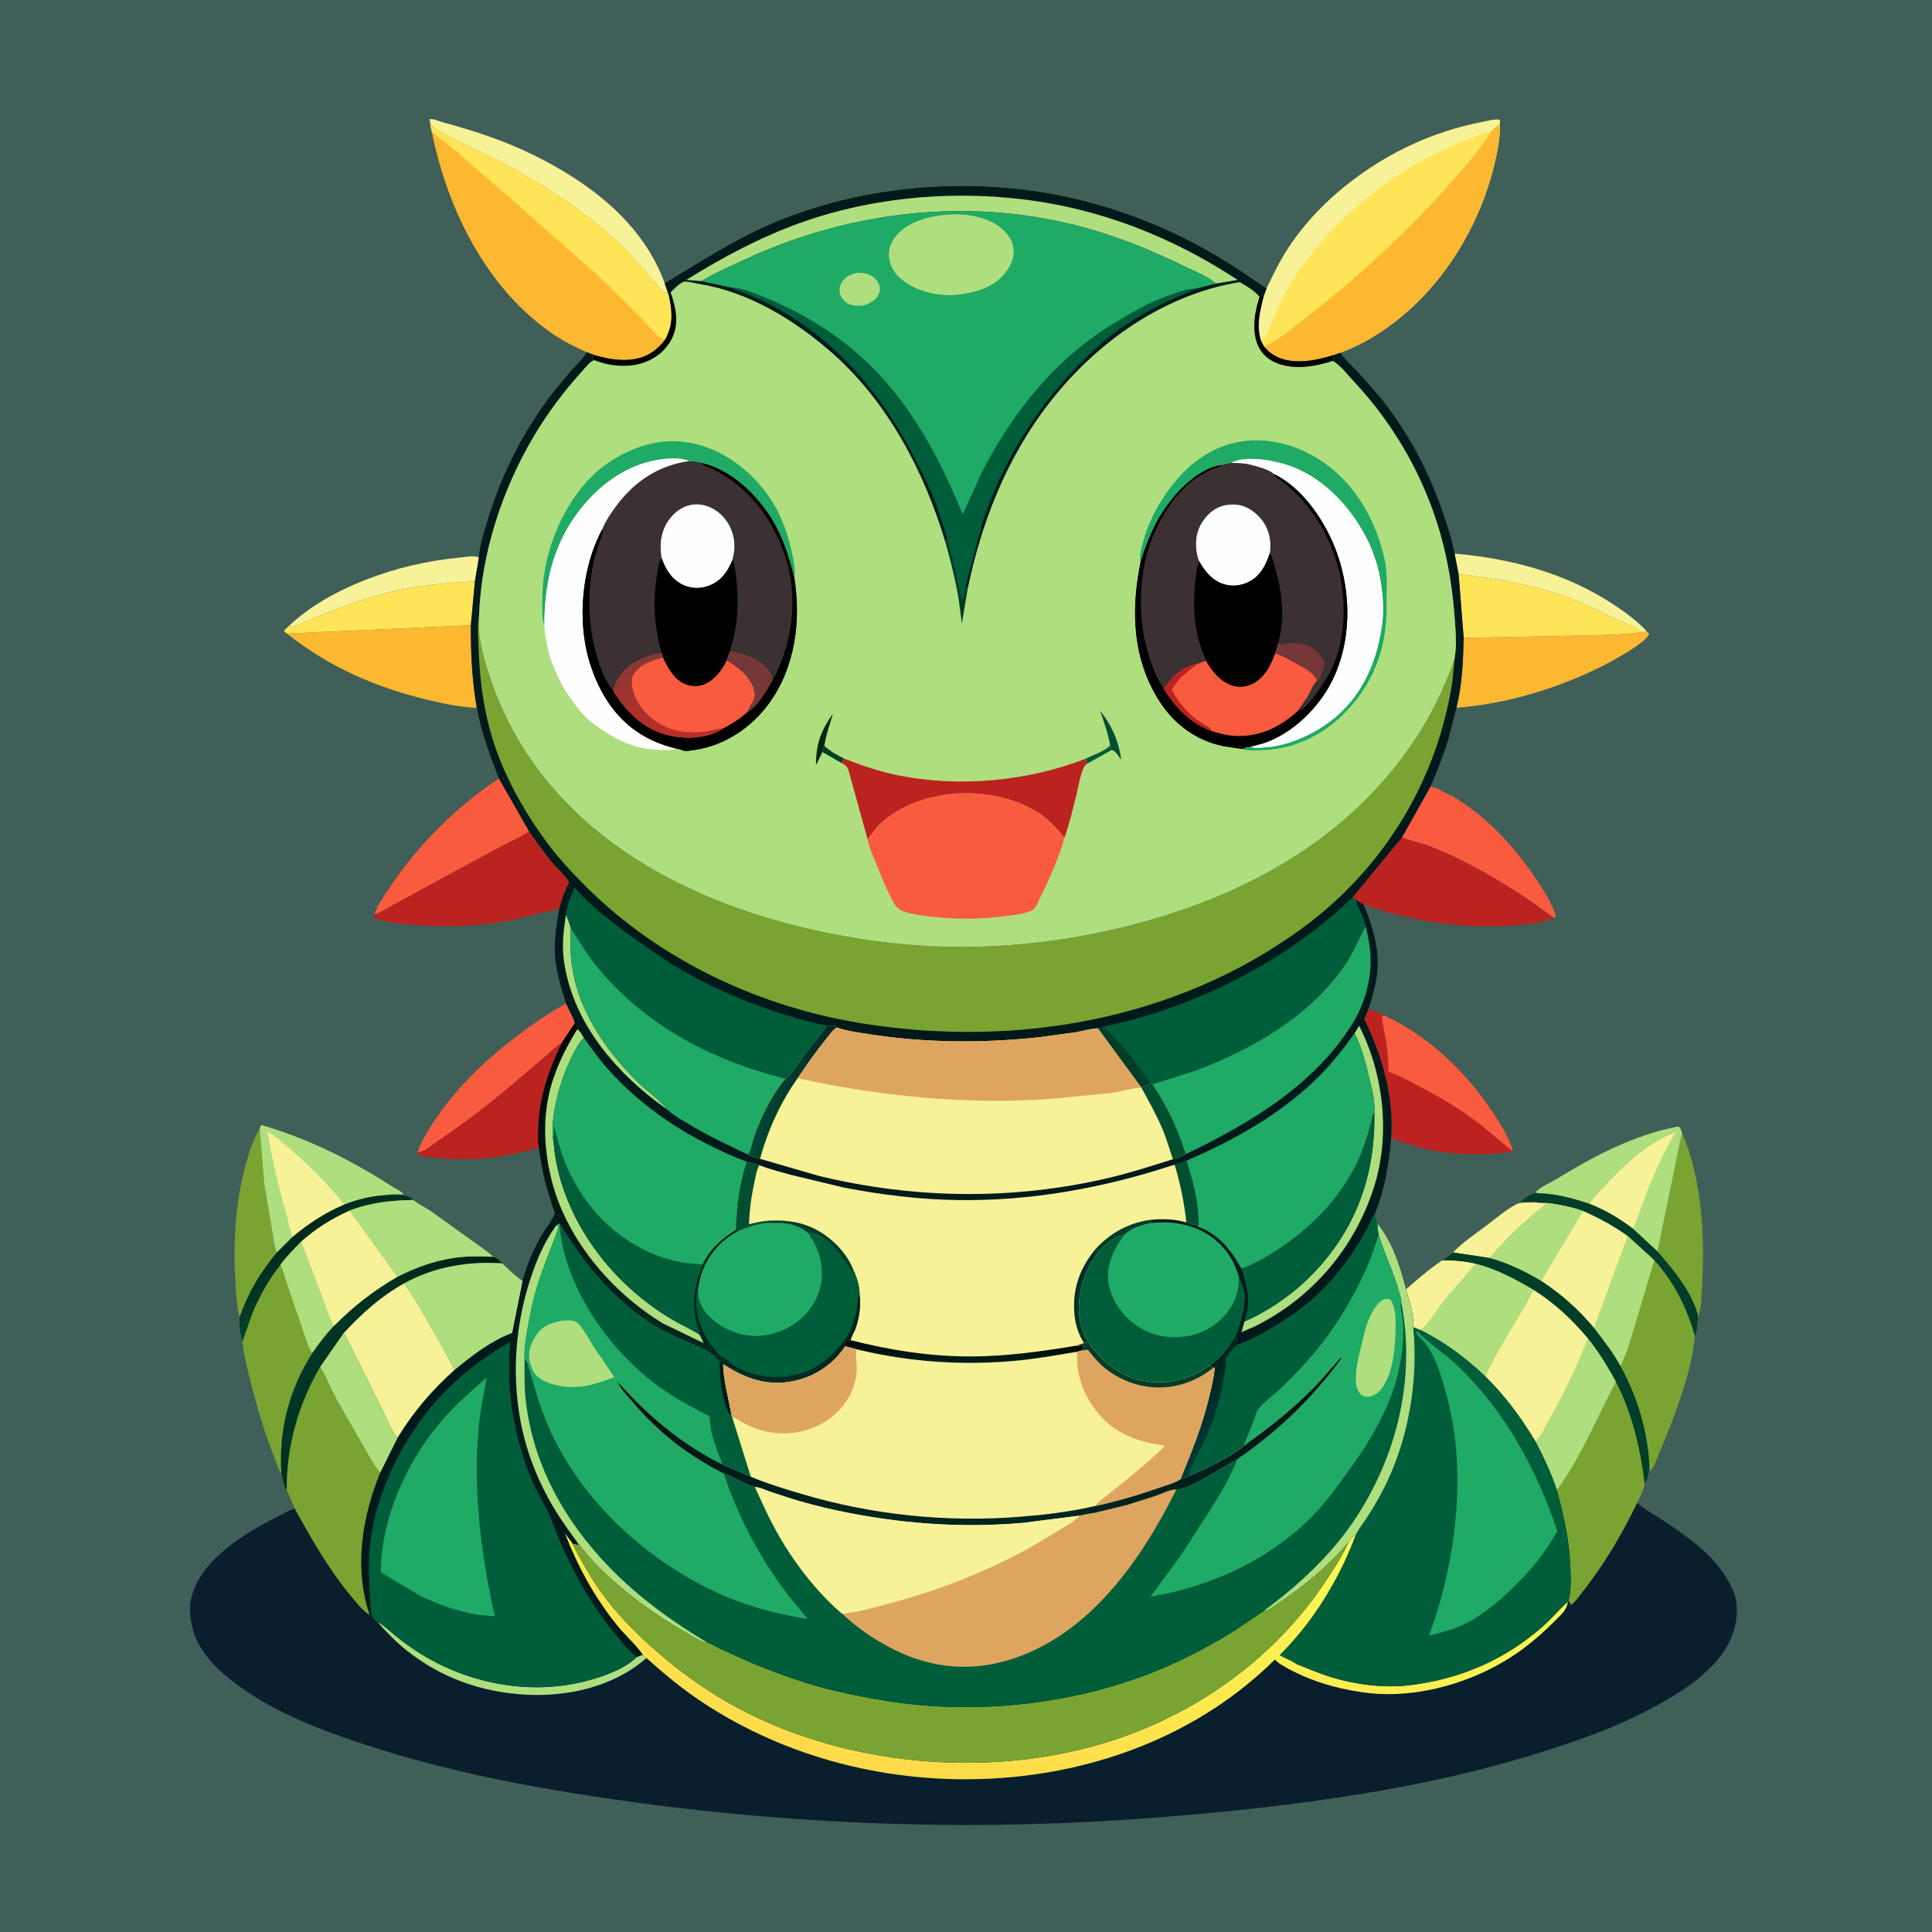 <svg version="1.1" xmlns="http://www.w3.org/2000/svg" style="display: block;" viewBox="0 0 2048 2048" width="1024" height="1024">
<defs>
	<linearGradient id="Gradient1" gradientUnits="userSpaceOnUse" x1="317.472" y1="1302.38" x2="350.873" y2="1364.63">
		<stop class="stop0" offset="0" stop-opacity="1" stop-color="rgb(0,40,28)"/>
		<stop class="stop1" offset="1" stop-opacity="1" stop-color="rgb(0,65,40)"/>
	</linearGradient>
	<linearGradient id="Gradient2" gradientUnits="userSpaceOnUse" x1="456.917" y1="1474.05" x2="340.722" y2="1415.06">
		<stop class="stop0" offset="0" stop-opacity="1" stop-color="rgb(0,29,16)"/>
		<stop class="stop1" offset="1" stop-opacity="1" stop-color="rgb(0,55,38)"/>
	</linearGradient>
	<linearGradient id="Gradient3" gradientUnits="userSpaceOnUse" x1="1153.95" y1="1374.44" x2="1140.06" y2="1371.13">
		<stop class="stop0" offset="0" stop-opacity="1" stop-color="rgb(0,55,35)"/>
		<stop class="stop1" offset="1" stop-opacity="1" stop-color="rgb(0,45,44)"/>
	</linearGradient>
	<linearGradient id="Gradient4" gradientUnits="userSpaceOnUse" x1="1022.54" y1="1423.13" x2="1022.21" y2="1442.4">
		<stop class="stop0" offset="0" stop-opacity="1" stop-color="rgb(2,5,7)"/>
		<stop class="stop1" offset="1" stop-opacity="1" stop-color="rgb(1,28,24)"/>
	</linearGradient>
	<linearGradient id="Gradient5" gradientUnits="userSpaceOnUse" x1="865.138" y1="1162.96" x2="812.019" y2="1150.69">
		<stop class="stop0" offset="0" stop-opacity="1" stop-color="rgb(0,41,36)"/>
		<stop class="stop1" offset="1" stop-opacity="1" stop-color="rgb(0,72,51)"/>
	</linearGradient>
	<linearGradient id="Gradient6" gradientUnits="userSpaceOnUse" x1="754.279" y1="1096.31" x2="728.565" y2="1458.8">
		<stop class="stop0" offset="0" stop-opacity="1" stop-color="rgb(0,4,1)"/>
		<stop class="stop1" offset="1" stop-opacity="1" stop-color="rgb(1,43,36)"/>
	</linearGradient>
	<linearGradient id="Gradient7" gradientUnits="userSpaceOnUse" x1="698.698" y1="777.24" x2="706.212" y2="694.84">
		<stop class="stop0" offset="0" stop-opacity="1" stop-color="rgb(186,45,40)"/>
		<stop class="stop1" offset="1" stop-opacity="1" stop-color="rgb(129,58,54)"/>
	</linearGradient>
	<linearGradient id="Gradient8" gradientUnits="userSpaceOnUse" x1="1072.59" y1="1911.4" x2="1154.21" y2="1561.31">
		<stop class="stop0" offset="0" stop-opacity="1" stop-color="rgb(255,218,74)"/>
		<stop class="stop1" offset="1" stop-opacity="1" stop-color="rgb(249,252,86)"/>
	</linearGradient>
	<linearGradient id="Gradient9" gradientUnits="userSpaceOnUse" x1="1265.92" y1="1479.26" x2="1299.94" y2="1503.34">
		<stop class="stop0" offset="0" stop-opacity="1" stop-color="rgb(1,34,26)"/>
		<stop class="stop1" offset="1" stop-opacity="1" stop-color="rgb(0,57,57)"/>
	</linearGradient>
	<linearGradient id="Gradient10" gradientUnits="userSpaceOnUse" x1="1036.43" y1="1493.67" x2="1040.76" y2="1614.58">
		<stop class="stop0" offset="0" stop-opacity="1" stop-color="rgb(0,20,21)"/>
		<stop class="stop1" offset="1" stop-opacity="1" stop-color="rgb(2,37,33)"/>
	</linearGradient>
</defs>
<path transform="translate(0,0)" fill="rgb(64,95,88)" d="M -0 -0 L 2048 0 L 2048 2048 L -0 2048 L -0 -0 z"/>
<path transform="translate(0,0)" fill="rgb(247,241,152)" d="M 1540.28 1327.68 L 1541.03 1326.84 C 1550.84 1316.69 1564.02 1307.92 1575.34 1299.37 C 1585.11 1291.99 1595.21 1283.29 1605.91 1277.39 C 1608.67 1275.86 1611.03 1274.99 1614.2 1274.92 L 1628.76 1274.7 L 1638.83 1275.16 C 1637.01 1279.41 1631.22 1282.24 1627.61 1285.27 L 1607.98 1302.93 C 1597.84 1312.54 1588.36 1323.07 1579.16 1333.58 L 1540.28 1327.68 z"/>
<path transform="translate(0,0)" fill="rgb(247,241,152)" d="M 1541.92 586.83 C 1601.31 591.944 1659.96 607.479 1710.17 640.626 C 1722.83 648.983 1735.84 658.434 1746.09 669.701 L 1739.91 670.024 C 1730.02 662.785 1716.59 657.948 1705.47 652.74 C 1692.62 646.72 1679.96 640.211 1666.7 635.112 C 1627.47 620.035 1587.76 613.315 1546.19 608.589 L 1541.92 586.83 z"/>
<path transform="translate(0,0)" fill="rgb(247,241,152)" d="M 306.035 663.699 C 327.912 642.716 358.36 626.049 386.46 615.019 C 419.724 601.963 452.957 594.326 488.534 590.904 C 494.057 590.373 502.541 588.57 507.67 590.811 L 503.415 616.317 C 473.468 617.554 443.591 620.538 414.354 627.374 C 397.979 631.202 382.15 636.665 366.28 642.147 L 333.583 654.795 C 326.312 657.895 313.733 664.894 306.035 663.699 z"/>
<path transform="translate(0,0)" fill="rgb(121,164,50)" d="M 275.326 1196.55 L 280.016 1254.89 L 288.473 1304.36 C 289.833 1311.71 290.432 1321.09 293.381 1327.85 C 275.823 1348.95 262.948 1370.4 253.908 1396.42 L 253.506 1394.77 C 250.939 1383.74 250.331 1370.91 249.605 1359.62 C 246.888 1317.37 249.572 1272.11 261.324 1231.34 C 264.762 1219.41 268.652 1207.09 275.326 1196.55 z"/>
<path transform="translate(0,0)" fill="rgb(121,164,50)" d="M 1782.96 1200.65 C 1804.24 1249.86 1807.46 1311.06 1804.19 1363.97 C 1803.6 1373.57 1803.57 1386.36 1800.13 1395.31 C 1794.06 1370.07 1773.71 1345.88 1757.06 1326.68 L 1782.96 1200.65 z"/>
<path transform="translate(0,0)" fill="rgb(247,241,152)" d="M 456.009 130.132 L 455.228 126.5 C 458.631 125.362 465.129 128.471 468.65 129.422 C 502.484 138.561 535.417 149.321 566.882 164.965 C 625.483 194.102 681.465 236.405 704.513 300.066 L 707.863 310.063 L 705.264 310.462 C 701.789 309.647 676.741 278.786 672.159 273.907 C 664.478 265.729 656.456 257.757 648.031 250.348 C 610.962 217.753 567.893 190.58 523.972 168.219 C 506.28 159.212 487.9 151.426 470.71 141.471 C 467.237 139.459 462.115 137.592 459.605 134.449 C 458.38 132.915 457.368 131.586 456.009 130.132 z"/>
<path transform="translate(0,0)" fill="rgb(249,91,63)" d="M 600.103 1063.82 C 602.785 1070.41 607.889 1078.09 609.312 1084.76 L 595.744 1105.14 C 589.041 1109.58 583.211 1115.38 577.096 1120.6 L 546 1147.1 C 519.839 1169.46 493.5 1189.8 464.92 1209.03 C 459.27 1212.83 449.494 1221.24 442.906 1221.77 C 443.022 1220.92 443.04 1220.57 443.347 1219.67 C 446.845 1209.5 453.408 1199.07 459.239 1190.07 C 482.344 1154.37 513.198 1124.79 546.839 1099.12 C 563.762 1086.21 581.374 1073.97 600.103 1063.82 z"/>
<path transform="translate(0,0)" fill="rgb(254,229,88)" d="M 306.035 663.699 C 313.733 664.894 326.312 657.895 333.583 654.795 L 366.28 642.147 C 382.15 636.665 397.979 631.202 414.354 627.374 C 443.591 620.538 473.468 617.554 503.415 616.317 L 499.111 662.819 L 304.232 671.666 C 302.586 670.582 302.087 670.217 300.982 668.5 L 306.035 663.699 z"/>
<path transform="translate(0,0)" fill="rgb(187,35,32)" d="M 595.744 1105.14 C 581.615 1135 571.585 1162.83 570.715 1196.46 C 570.554 1202.68 570.095 1210.77 571.446 1216.79 C 559.399 1219.43 547.688 1222.91 535.5 1225.01 C 504.492 1230.36 474.482 1230.07 443.5 1224.88 L 442.317 1223.45 L 442.906 1221.77 C 449.494 1221.24 459.27 1212.83 464.92 1209.03 C 493.5 1189.8 519.839 1169.46 546 1147.1 L 577.096 1120.6 C 583.211 1115.38 589.041 1109.58 595.744 1105.14 z"/>
<path transform="translate(0,0)" fill="rgb(249,91,63)" d="M 1516.46 833.675 C 1520.44 834.894 1524.27 835.801 1527.75 838.169 C 1531.17 840.5 1535.02 841.359 1538.52 843.368 C 1545.84 847.573 1554.19 853.268 1560.96 858.355 C 1588.77 879.252 1611.96 906.81 1630.96 935.781 C 1637.93 946.405 1645.92 959.204 1649.39 971.467 L 1647.08 972.904 L 1623.25 955.728 C 1589.89 933.275 1554.83 912.605 1517.36 897.773 C 1507.54 893.886 1497.33 891.869 1487.54 888.294 L 1486.07 887.751 L 1516.46 833.675 z"/>
<path transform="translate(0,0)" fill="rgb(249,91,63)" d="M 396.962 969.652 C 399.122 960.814 406.572 950.664 411.523 943.104 C 441.552 897.256 483.045 855.486 528.883 825.29 L 560.884 881.295 C 552.663 887.135 542.882 891.059 533.974 895.824 L 476 927.001 L 417 959.177 C 410.581 962.568 403.768 967.242 396.962 969.652 z"/>
<path transform="translate(0,0)" fill="rgb(254,229,88)" d="M 1546.19 608.589 C 1587.76 613.315 1627.47 620.035 1666.7 635.112 C 1679.96 640.211 1692.62 646.72 1705.47 652.74 C 1716.59 657.948 1730.02 662.785 1739.91 670.024 C 1723.85 672.912 1706.14 672.707 1689.8 673.496 L 1551.57 676.245 L 1546.19 608.589 z"/>
<path transform="translate(0,0)" fill="rgb(175,222,126)" d="M 275.326 1196.55 C 275.794 1194.57 275.923 1194.14 277.281 1192.5 L 282.801 1194.22 C 329.333 1208.51 373.554 1230.52 414.347 1256.93 C 417.713 1259.11 426.07 1263.1 427.824 1266.01 C 421.89 1266.07 414.473 1265.4 408.808 1266.91 C 393.263 1267.84 378.935 1271.45 364.508 1277.15 C 344.112 1285.88 327.349 1296.94 310.292 1311.09 L 293.381 1327.85 C 290.432 1321.09 289.833 1311.71 288.473 1304.36 L 280.016 1254.89 L 275.326 1196.55 z"/>
<path transform="translate(0,0)" fill="rgb(247,241,152)" d="M 283.543 1199.65 C 291.566 1203.61 298.014 1209.99 304.798 1215.73 C 322.135 1230.4 337.984 1245.32 352.758 1262.56 C 356.63 1267.08 361.58 1271.99 364.508 1277.15 C 344.112 1285.88 327.349 1296.94 310.292 1311.09 C 307.623 1305.2 306.512 1297.99 304.752 1291.73 C 296.256 1261.55 288.575 1230.61 283.543 1199.65 z"/>
<path transform="translate(0,0)" fill="rgb(175,222,126)" d="M 1629.79 1264.95 L 1628.11 1263.82 L 1628.74 1262.8 C 1633.82 1257.76 1644.34 1253.22 1650.6 1249.41 C 1690.94 1224.84 1732.21 1203.03 1779 1194.09 C 1781.89 1195.97 1781.84 1197.45 1782.96 1200.65 L 1757.06 1326.68 L 1731.1 1302.61 C 1716.84 1291.73 1701.6 1282.54 1684.81 1276.11 C 1666.93 1270.17 1648.76 1265.12 1629.79 1264.95 z"/>
<path transform="translate(0,0)" fill="rgb(247,241,152)" d="M 1684.81 1276.11 C 1689.12 1269.27 1695.48 1263.48 1700.96 1257.56 C 1722.32 1234.45 1746.21 1211.56 1776.16 1200.22 C 1763.09 1222.3 1752.93 1244.74 1743.81 1268.67 C 1739.56 1279.84 1735.93 1291.72 1731.1 1302.61 C 1716.84 1291.73 1701.6 1282.54 1684.81 1276.11 z"/>
<path transform="translate(0,0)" fill="rgb(253,184,49)" d="M 1746.09 669.701 L 1748.18 672 C 1744.92 681.691 1706.55 702.113 1696.68 707.011 C 1650.09 730.136 1595.83 746.382 1543.89 750.258 C 1549.86 726.448 1551.01 700.681 1551.57 676.245 L 1689.8 673.496 C 1706.14 672.707 1723.85 672.912 1739.91 670.024 L 1746.09 669.701 z"/>
<path transform="translate(0,0)" fill="rgb(253,184,49)" d="M 499.111 662.819 C 499.018 692.667 500.329 720.812 505.419 750.344 C 488.197 749.676 470.024 745.842 453.254 741.845 C 398.458 728.784 348.463 706.887 304.232 671.666 L 499.111 662.819 z"/>
<path transform="translate(0,0)" fill="rgb(187,35,32)" d="M 560.884 881.295 C 568.549 892.049 576.096 903.039 584.524 913.212 C 590.273 920.152 599.048 927.604 603.421 935.269 C 598.493 944.875 595.223 953.902 592.56 964.34 L 591.263 964.49 C 573.18 966.765 555.179 973.233 537.018 976.324 C 500.204 982.588 459.132 983.551 422.113 978.743 C 413.723 977.653 403.83 976.717 396.301 972.709 C 396.457 971.627 396.534 970.665 396.962 969.652 C 403.768 967.242 410.581 962.568 417 959.177 L 476 927.001 L 533.974 895.824 C 542.882 891.059 552.663 887.135 560.884 881.295 z"/>
<path transform="translate(0,0)" fill="rgb(187,35,32)" d="M 1434.15 950.778 L 1486.07 887.751 L 1487.54 888.294 C 1497.33 891.869 1507.54 893.886 1517.36 897.773 C 1554.83 912.605 1589.89 933.275 1623.25 955.728 L 1647.08 972.904 C 1635.75 978.045 1620.94 979.473 1608.6 980.629 C 1552.31 985.902 1498.78 976.824 1445.39 959.057 C 1443.15 957.087 1439.89 955.53 1437.3 953.974 L 1434.15 950.778 z"/>
<path transform="translate(0,0)" fill="rgb(187,35,32)" d="M 1450.65 1069.48 C 1456.17 1071.51 1461.69 1073.35 1466.81 1076.28 C 1512.3 1097.1 1550.35 1132.68 1578.63 1173.59 C 1588.39 1187.72 1597.59 1202.36 1603.66 1218.51 L 1602.91 1220.02 L 1602.29 1220.35 C 1594.45 1222.87 1584.81 1222.91 1576.62 1223.29 C 1552.02 1224.42 1528.05 1222.48 1504.17 1216.3 C 1494.12 1213.69 1484.47 1209.89 1474.64 1206.59 C 1477.9 1163.41 1465.16 1118.85 1446.12 1080.44 L 1450.65 1069.48 z"/>
<path transform="translate(0,0)" fill="rgb(249,91,63)" d="M 1602.91 1220.02 L 1570.23 1192.74 C 1549.9 1176.92 1527.05 1163.2 1504.22 1151.32 C 1493.69 1145.85 1483.11 1140.01 1471.88 1136.11 C 1472.31 1115.7 1468.09 1097.71 1464.55 1077.8 L 1466.81 1076.28 C 1512.3 1097.1 1550.35 1132.68 1578.63 1173.59 C 1588.39 1187.72 1597.59 1202.36 1603.66 1218.51 L 1602.91 1220.02 z"/>
<path transform="translate(0,0)" fill="rgb(121,164,50)" d="M 1629.79 1264.95 C 1648.76 1265.12 1666.93 1270.17 1684.81 1276.11 C 1701.6 1282.54 1716.84 1291.73 1731.1 1302.61 L 1757.06 1326.68 C 1773.71 1345.88 1794.06 1370.07 1800.13 1395.31 C 1799.38 1401.45 1799.54 1411.53 1796.74 1416.87 C 1795.24 1428.53 1793.49 1439.74 1790.5 1451.14 C 1782.57 1481.35 1771.16 1511.11 1759.01 1539.84 C 1756.64 1545.44 1753.47 1555.87 1749.15 1559.78 L 1748.22 1549.85 C 1745.76 1514.36 1734.94 1479.04 1717.65 1448.03 C 1709.98 1433.85 1699.48 1420.62 1689.75 1407.78 C 1673.38 1388.22 1655.16 1371.93 1633.79 1357.95 C 1616.39 1347.49 1598.74 1339.02 1579.16 1333.58 C 1588.36 1323.07 1597.84 1312.54 1607.98 1302.93 L 1627.61 1285.27 C 1631.22 1282.24 1637.01 1279.41 1638.83 1275.16 L 1628.76 1274.7 L 1628.44 1274.09 C 1622.52 1273.58 1616.72 1273.97 1610.8 1274.32 C 1614.55 1271.72 1620.01 1266.75 1624.18 1265.27 C 1625.49 1264.8 1628.3 1265.04 1629.79 1264.95 z"/>
<path transform="translate(0,0)" fill="rgb(1,61,41)" d="M 1629.79 1264.95 C 1648.76 1265.12 1666.93 1270.17 1684.81 1276.11 C 1701.6 1282.54 1716.84 1291.73 1731.1 1302.61 L 1757.06 1326.68 C 1773.71 1345.88 1794.06 1370.07 1800.13 1395.31 C 1799.38 1401.45 1799.54 1411.53 1796.74 1416.87 C 1788.88 1387.78 1774.16 1358.05 1753.57 1335.81 L 1725.65 1310.44 C 1710.57 1299.62 1695.13 1291.33 1678.24 1283.78 C 1665.21 1279.46 1652.47 1276.66 1638.83 1275.16 L 1628.76 1274.7 L 1628.44 1274.09 C 1622.52 1273.58 1616.72 1273.97 1610.8 1274.32 C 1614.55 1271.72 1620.01 1266.75 1624.18 1265.27 C 1625.49 1264.8 1628.3 1265.04 1629.79 1264.95 z"/>
<path transform="translate(0,0)" fill="rgb(175,222,126)" d="M 1725.65 1310.44 L 1753.57 1335.81 L 1730.82 1412.65 C 1727 1424.34 1723.58 1437.22 1717.65 1448.03 C 1709.98 1433.85 1699.48 1420.62 1689.75 1407.78 L 1725.65 1310.44 z"/>
<path transform="translate(0,0)" fill="rgb(247,241,152)" d="M 1638.83 1275.16 C 1652.47 1276.66 1665.21 1279.46 1678.24 1283.78 C 1695.13 1291.33 1710.57 1299.62 1725.65 1310.44 L 1689.75 1407.78 C 1673.38 1388.22 1655.16 1371.93 1633.79 1357.95 C 1616.39 1347.49 1598.74 1339.02 1579.16 1333.58 C 1588.36 1323.07 1597.84 1312.54 1607.98 1302.93 L 1627.61 1285.27 C 1631.22 1282.24 1637.01 1279.41 1638.83 1275.16 z"/>
<path transform="translate(0,0)" fill="rgb(175,222,126)" d="M 1638.83 1275.16 C 1652.47 1276.66 1665.21 1279.46 1678.24 1283.78 L 1633.79 1357.95 C 1616.39 1347.49 1598.74 1339.02 1579.16 1333.58 C 1588.36 1323.07 1597.84 1312.54 1607.98 1302.93 L 1627.61 1285.27 C 1631.22 1282.24 1637.01 1279.41 1638.83 1275.16 z"/>
<path transform="translate(0,0)" fill="rgb(253,184,49)" d="M 456.009 130.132 C 457.368 131.586 458.38 132.915 459.605 134.449 C 462.115 137.592 467.237 139.459 470.71 141.471 C 487.9 151.426 506.28 159.212 523.972 168.219 C 567.893 190.58 610.962 217.753 648.031 250.348 C 656.456 257.757 664.478 265.729 672.159 273.907 C 676.741 278.786 701.789 309.647 705.264 310.462 L 707.863 310.063 L 708.897 312.545 C 712.628 330.003 714.015 343.886 705.003 360.067 C 696.548 371.261 685.872 378.565 671.785 380.736 C 657.554 382.928 643.482 380.268 629.861 376.282 L 621.862 373.253 C 609.898 367.99 598.229 362.202 587.364 354.893 C 516.155 306.991 474.205 222.03 457.771 139.771 C 456.922 136.543 456.367 133.45 456.009 130.132 z"/>
<path transform="translate(0,0)" fill="rgb(254,229,88)" d="M 456.009 130.132 C 457.368 131.586 458.38 132.915 459.605 134.449 C 462.115 137.592 467.237 139.459 470.71 141.471 C 487.9 151.426 506.28 159.212 523.972 168.219 C 567.893 190.58 610.962 217.753 648.031 250.348 C 656.456 257.757 664.478 265.729 672.159 273.907 C 676.741 278.786 701.789 309.647 705.264 310.462 L 707.863 310.063 L 708.897 312.545 C 712.628 330.003 714.015 343.886 705.003 360.067 C 702.021 359.528 700.425 358.564 698.17 356.528 C 689.76 348.937 682.257 339.756 674.317 331.619 L 631.227 289.706 L 542 210.961 L 482.748 159.593 L 457.771 139.771 C 456.922 136.543 456.367 133.45 456.009 130.132 z"/>
<path transform="translate(0,0)" fill="rgb(121,164,50)" d="M 364.508 1277.15 C 378.935 1271.45 393.263 1267.84 408.808 1266.91 C 416.3 1266.93 431.142 1265.29 436.803 1270.5 L 438.164 1272.05 C 443.33 1276.64 451.164 1280.1 457 1284.08 L 502.443 1316.73 C 509.217 1321.77 516.676 1326.45 522.785 1332.26 C 527.174 1333.74 529.485 1335.62 532.33 1339.25 C 496.774 1336.69 459.903 1342.88 428.394 1360.47 C 403.402 1374.48 384.051 1391.97 364.62 1412.87 L 339.599 1448.82 C 316.187 1488.3 303.507 1534.04 303.943 1580.06 C 300.607 1575.27 299.997 1568.71 298.51 1563.18 L 298.205 1562.1 C 294.984 1557.9 293.295 1551.15 291.306 1546.18 C 280.721 1519.71 272.755 1492.81 265.807 1465.17 C 262.246 1451 258.281 1436.46 257.071 1421.89 L 256.848 1421.08 C 254.378 1413.18 253.409 1404.68 253.908 1396.42 C 262.948 1370.4 275.823 1348.95 293.381 1327.85 L 310.292 1311.09 C 327.349 1296.94 344.112 1285.88 364.508 1277.15 z"/>
<path transform="translate(0,0)" fill="url(#Gradient1)" d="M 364.508 1277.15 C 378.935 1271.45 393.263 1267.84 408.808 1266.91 C 416.3 1266.93 431.142 1265.29 436.803 1270.5 L 438.164 1272.05 C 415.514 1272.4 391.847 1274.83 370.611 1283.31 C 351.568 1291.87 334.832 1302.3 319.237 1316.24 C 311.631 1324.02 303.778 1331.85 297.344 1340.64 C 284.806 1356.46 274.541 1374.77 267.025 1393.5 L 257.071 1421.89 L 256.848 1421.08 C 254.378 1413.18 253.409 1404.68 253.908 1396.42 C 262.948 1370.4 275.823 1348.95 293.381 1327.85 L 310.292 1311.09 C 327.349 1296.94 344.112 1285.88 364.508 1277.15 z"/>
<path transform="translate(0,0)" fill="rgb(175,222,126)" d="M 297.344 1340.64 C 303.778 1331.85 311.631 1324.02 319.237 1316.24 L 343.677 1380.64 C 346.611 1388.22 349.31 1398.95 354.306 1405.24 C 345.596 1414.21 338.354 1423.84 331.211 1434.08 C 326.957 1429.48 324.503 1419.47 322.326 1413.44 L 305.701 1365.1 C 302.996 1357 300.762 1348.45 297.344 1340.64 z"/>
<path transform="translate(0,0)" fill="url(#Gradient2)" d="M 421.213 1353.47 C 442.858 1342.34 465.671 1334.61 490 1332.4 C 500.859 1331.42 511.898 1331.97 522.785 1332.26 C 527.174 1333.74 529.485 1335.62 532.33 1339.25 C 496.774 1336.69 459.903 1342.88 428.394 1360.47 C 403.402 1374.48 384.051 1391.97 364.62 1412.87 L 339.599 1448.82 C 316.187 1488.3 303.507 1534.04 303.943 1580.06 C 300.607 1575.27 299.997 1568.71 298.51 1563.18 L 298.205 1562.1 C 295.475 1515.32 306.127 1473.62 331.211 1434.08 C 338.354 1423.84 345.596 1414.21 354.306 1405.24 C 374.718 1384.6 396.064 1367.96 421.213 1353.47 z"/>
<path transform="translate(0,0)" fill="rgb(175,222,126)" d="M 438.164 1272.05 C 443.33 1276.64 451.164 1280.1 457 1284.08 L 502.443 1316.73 C 509.217 1321.77 516.676 1326.45 522.785 1332.26 C 511.898 1331.97 500.859 1331.42 490 1332.4 C 465.671 1334.61 442.858 1342.34 421.213 1353.47 L 370.611 1283.31 C 391.847 1274.83 415.514 1272.4 438.164 1272.05 z"/>
<path transform="translate(0,0)" fill="rgb(247,241,152)" d="M 370.611 1283.31 L 421.213 1353.47 C 396.064 1367.96 374.718 1384.6 354.306 1405.24 C 349.31 1398.95 346.611 1388.22 343.677 1380.64 L 319.237 1316.24 C 334.832 1302.3 351.568 1291.87 370.611 1283.31 z"/>
<path transform="translate(0,0)" fill="rgb(254,229,88)" d="M 1342.7 305.701 C 1349.93 290.623 1356.88 276.281 1366.14 262.249 C 1388.75 228.005 1419.15 199.958 1453.29 177.514 C 1488.91 154.104 1528.1 137.883 1569.93 129.633 C 1575.37 128.56 1584.57 125.927 1589.83 127.023 L 1589.92 131.06 C 1590.5 145.119 1587.44 160.347 1584.19 174 C 1572.26 224.06 1546.94 272.498 1512.13 310.474 C 1487.78 337.027 1454.78 361.591 1420.69 373.941 L 1414.14 376.216 C 1400.48 380.199 1386.61 383.794 1372.24 382.797 C 1359.04 381.881 1348.71 377.603 1339.99 367.438 L 1336.75 361.346 C 1331.67 345.196 1335.48 329.836 1339.6 313.979 L 1342.7 305.701 z"/>
<path transform="translate(0,0)" fill="rgb(247,241,152)" d="M 1342.7 305.701 C 1349.93 290.623 1356.88 276.281 1366.14 262.249 C 1388.75 228.005 1419.15 199.958 1453.29 177.514 C 1488.91 154.104 1528.1 137.883 1569.93 129.633 C 1575.37 128.56 1584.57 125.927 1589.83 127.023 L 1589.92 131.06 L 1580.74 139.189 C 1569.88 141.536 1558.25 146.866 1547.89 151.018 C 1477.39 179.278 1412.15 232.05 1370.97 296.171 C 1366.16 303.658 1361.68 311.422 1357.86 319.469 L 1347.55 343.165 C 1344.9 349.457 1342.07 356.84 1336.75 361.346 C 1331.67 345.196 1335.48 329.836 1339.6 313.979 L 1342.7 305.701 z"/>
<path transform="translate(0,0)" fill="rgb(253,184,49)" d="M 1589.92 131.06 C 1590.5 145.119 1587.44 160.347 1584.19 174 C 1572.26 224.06 1546.94 272.498 1512.13 310.474 C 1487.78 337.027 1454.78 361.591 1420.69 373.941 L 1414.14 376.216 C 1400.48 380.199 1386.61 383.794 1372.24 382.797 C 1359.04 381.881 1348.71 377.603 1339.99 367.438 C 1356.95 359.516 1372.69 345.982 1387.35 334.461 C 1444.71 289.388 1498.72 239.387 1546.32 184.023 C 1558.3 170.091 1571.58 155.175 1580.74 139.189 L 1589.92 131.06 z"/>
<path transform="translate(0,0)" fill="rgb(121,164,50)" d="M 1540.28 1327.68 L 1579.16 1333.58 C 1598.74 1339.02 1616.39 1347.49 1633.79 1357.95 C 1655.16 1371.93 1673.38 1388.22 1689.75 1407.78 C 1699.48 1420.62 1709.98 1433.85 1717.65 1448.03 C 1734.94 1479.04 1745.76 1514.36 1748.22 1549.85 C 1748.32 1558.67 1748.4 1565.38 1743.47 1573.02 C 1741.98 1580.3 1738.67 1586.61 1735.47 1593.25 C 1719.04 1627.07 1700.67 1658.4 1677.27 1687.94 C 1674.18 1691.83 1669.05 1699.82 1664.5 1701.41 C 1664.14 1698.92 1664.65 1698.62 1662.57 1697 C 1665.4 1686.36 1665.09 1675.41 1664.76 1664.5 C 1663.88 1634.77 1658.18 1608.32 1650.33 1579.79 C 1644.38 1561.63 1636.4 1545.06 1627.67 1528.12 C 1612.16 1502.51 1595.89 1480.25 1574.52 1459.17 C 1553.65 1439.41 1531.17 1422.42 1505.25 1409.77 L 1498.06 1406.94 C 1498.9 1394.16 1493.81 1379.26 1490.49 1366.92 C 1502.82 1356.04 1515.2 1345.12 1529 1336.12 L 1540.28 1327.68 z"/>
<path transform="translate(0,0)" fill="rgb(1,61,41)" d="M 1540.28 1327.68 L 1579.16 1333.58 C 1598.74 1339.02 1616.39 1347.49 1633.79 1357.95 C 1655.16 1371.93 1673.38 1388.22 1689.75 1407.78 C 1699.48 1420.62 1709.98 1433.85 1717.65 1448.03 C 1734.94 1479.04 1745.76 1514.36 1748.22 1549.85 C 1748.32 1558.67 1748.4 1565.38 1743.47 1573.02 C 1738.72 1535.21 1730.42 1498.77 1712.91 1464.69 C 1704.19 1448.72 1694.75 1433.21 1683.35 1418.99 C 1666.52 1398.82 1647.68 1381.2 1625.36 1367.23 C 1605.75 1355.71 1586.34 1345.18 1564.08 1339.7 C 1552.55 1337 1540.8 1336.12 1529 1336.12 L 1540.28 1327.68 z"/>
<path transform="translate(0,0)" fill="rgb(175,222,126)" d="M 1683.35 1418.99 C 1694.75 1433.21 1704.19 1448.72 1712.91 1464.69 C 1692.61 1502.99 1675.88 1544.5 1650.33 1579.79 C 1644.38 1561.63 1636.4 1545.06 1627.67 1528.12 C 1633.05 1522.97 1636.26 1515.66 1639.92 1509.25 C 1656.26 1480.69 1671.4 1449.61 1683.35 1418.99 z"/>
<path transform="translate(0,0)" fill="rgb(247,241,152)" d="M 1625.36 1367.23 C 1647.68 1381.2 1666.52 1398.82 1683.35 1418.99 C 1671.4 1449.61 1656.26 1480.69 1639.92 1509.25 C 1636.26 1515.66 1633.05 1522.97 1627.67 1528.12 C 1612.16 1502.51 1595.89 1480.25 1574.52 1459.17 C 1588.27 1427.08 1609.68 1398.35 1625.36 1367.23 z"/>
<path transform="translate(0,0)" fill="rgb(175,222,126)" d="M 1529 1336.12 C 1540.8 1336.12 1552.55 1337 1564.08 1339.7 C 1586.34 1345.18 1605.75 1355.71 1625.36 1367.23 C 1609.68 1398.35 1588.27 1427.08 1574.52 1459.17 C 1553.65 1439.41 1531.17 1422.42 1505.25 1409.77 L 1498.06 1406.94 C 1498.9 1394.16 1493.81 1379.26 1490.49 1366.92 C 1502.82 1356.04 1515.2 1345.12 1529 1336.12 z"/>
<path transform="translate(0,0)" fill="rgb(247,241,152)" d="M 1529 1336.12 C 1540.8 1336.12 1552.55 1337 1564.08 1339.7 L 1531.94 1377 C 1524.18 1386.78 1517.53 1397.78 1509.26 1407.1 C 1508.22 1408.27 1507.2 1408.61 1505.89 1409.3 L 1505.25 1409.77 L 1498.06 1406.94 C 1498.9 1394.16 1493.81 1379.26 1490.49 1366.92 C 1502.82 1356.04 1515.2 1345.12 1529 1336.12 z"/>
<path transform="translate(0,0)" fill="rgb(0,26,27)" d="M 621.862 373.253 L 629.861 376.282 L 627.746 378.5 C 628.424 380.339 628.491 380.449 630.123 381.766 C 625.405 382.959 620.371 389.949 617.077 393.562 C 597.86 414.648 580.562 437.788 565.973 462.316 C 532.56 518.494 510.208 586.231 507.875 651.899 C 507.87 659.366 507.362 667.456 508.395 674.85 C 510.836 692.326 516.704 710.664 522.646 727.254 C 539.994 775.688 568.179 818.812 604.517 855.125 C 682.412 932.967 792.209 974.468 899 993.075 C 938.481 999.954 979.784 1003.94 1019.88 1003.83 C 1081.06 1003.66 1141.81 995.566 1201 980.208 C 1293.74 956.147 1382.08 914.228 1450.06 845.302 C 1484.62 810.257 1512.97 769.473 1532.06 724 C 1535.62 715.519 1539.69 706.685 1541.89 697.758 C 1544.38 685.072 1543.13 669.839 1542.19 657 C 1539.84 625.195 1535.28 595.071 1526.4 564.383 C 1509.05 504.443 1477.33 449.27 1434.61 403.838 C 1428.37 397.201 1420.74 386.928 1412.84 382.563 C 1413.65 380.51 1413.82 378.391 1414.14 376.216 L 1420.69 373.941 L 1421.3 374.8 C 1426.8 382.32 1434.1 388.805 1440.56 395.512 L 1461.97 420 C 1491.62 456.296 1514.52 499.2 1529.58 543.502 C 1534.4 557.687 1539.11 572.1 1541.92 586.83 L 1546.19 608.589 L 1551.57 676.245 C 1551.01 700.681 1549.86 726.448 1543.89 750.258 L 1535.17 784 C 1530.03 800.989 1523.46 817.379 1516.46 833.675 L 1486.07 887.751 L 1434.15 950.778 L 1437.3 953.974 C 1439.89 955.53 1443.15 957.087 1445.39 959.057 C 1452.3 974.747 1456.72 988.658 1459.34 1005.6 C 1462.78 1027.83 1457.74 1048.63 1450.65 1069.48 L 1446.12 1080.44 C 1465.16 1118.85 1477.9 1163.41 1474.64 1206.59 C 1472.28 1234.68 1467.96 1260.64 1457.34 1286.91 C 1440.66 1322.67 1416.44 1356.78 1386 1382.05 C 1376.02 1390.34 1365.02 1397.46 1354.05 1404.35 C 1341.44 1412.27 1328.63 1419.95 1314.5 1424.88 L 1312.6 1425.51 C 1307.92 1427.65 1302.04 1436.77 1299.29 1441.06 L 1299.52 1438.02 L 1299.51 1436.5 L 1301.25 1435.25 C 1303.1 1430.93 1308.33 1428.59 1309.06 1423.83 C 1309.45 1421.34 1308.9 1423.07 1310 1420.5 L 1310.92 1420.5 L 1311.75 1421.17 L 1311.25 1418.73 L 1308.95 1417.59 C 1302.17 1428.5 1294 1440.42 1282.85 1447.21 C 1277.52 1450.27 1272.67 1453.82 1267.1 1456.5 C 1252.28 1463.62 1232.14 1467.44 1215.85 1464.36 L 1210.07 1463.36 C 1186 1458.57 1167.23 1442.61 1153.71 1422.78 L 1149.16 1423.83 L 1141.6 1426.39 L 1142.54 1426.57 C 1144.78 1426.99 1146.46 1427.36 1148.71 1426.7 L 1149.51 1428.5 L 1149 1429.76 L 1146.94 1430.52 L 1147.23 1431.57 L 1141.65 1432.98 C 1120.1 1436.6 1098.63 1440.49 1076.85 1442.5 C 1019.66 1447.77 963.738 1443.81 907.933 1430.35 L 896.017 1427.12 C 882.51 1447.06 863.066 1459.83 839.422 1464.34 C 813.032 1469.39 790.09 1461.21 768.205 1447.07 C 767.153 1446.39 767.616 1446.57 766.475 1446.44 L 765.81 1442.4 L 764.25 1443.51 C 763.785 1440.67 762.04 1439.33 760.229 1437.16 L 757.435 1437.53 C 754.104 1435.69 751.392 1432.97 747.909 1431.24 C 731.362 1423.05 714.309 1417.19 698.196 1407.92 C 662.725 1387.5 633.254 1356.68 610.073 1323.24 C 604.235 1314.82 597.934 1305.99 593.046 1297.01 C 591.182 1297.73 591.74 1297.19 590.998 1298.1 L 588.628 1300.48 L 586.545 1300.32 C 587.977 1298.45 587.392 1299.09 588.95 1297.53 L 590 1296.5 L 589 1291.5 C 587.099 1291.13 585.883 1294.55 583.362 1295.68 C 584.201 1294.12 588.425 1287.63 588.371 1286.37 C 588.287 1284.38 586.343 1280.44 585.671 1278.42 L 579.267 1257.42 C 575.522 1243.81 573.228 1230.76 571.446 1216.79 C 570.095 1210.77 570.554 1202.68 570.715 1196.46 C 571.585 1162.83 581.615 1135 595.744 1105.14 L 609.312 1084.76 C 607.889 1078.09 602.785 1070.41 600.103 1063.82 C 593.997 1045.09 588.453 1026.97 588.074 1007.09 C 587.799 992.652 590.392 978.539 592.56 964.34 C 595.223 953.902 598.493 944.875 603.421 935.269 C 599.048 927.604 590.273 920.152 584.524 913.212 C 576.096 903.039 568.549 892.049 560.884 881.295 L 528.883 825.29 C 519.189 800.35 510.504 776.754 505.419 750.344 C 500.329 720.812 499.018 692.667 499.111 662.819 L 503.415 616.317 L 507.67 590.811 C 508.408 578.404 512.791 565.011 516.395 553.156 C 531.633 503.034 553.866 458.15 585.88 416.531 L 605.326 393.071 C 610.887 386.916 618.038 380.608 621.862 373.253 z"/>
<path transform="translate(0,0)" fill="rgb(175,222,126)" d="M 599.926 969.678 C 602.212 974.09 603.556 978.755 605.048 983.476 C 604.988 994.196 604.408 1005.33 605.412 1016 C 610.296 1067.9 640.02 1110.94 675.704 1146.94 C 680.325 1151.6 705.599 1171.86 706.625 1175.65 L 694.765 1167.01 C 646.89 1130.04 606.474 1079.97 597.79 1018.5 C 595.488 1002.21 597.365 985.805 599.926 969.678 z"/>
<path transform="translate(0,0)" fill="rgb(175,222,126)" d="M 1435.88 1095.36 L 1440.75 1087.4 C 1467.16 1139.35 1474.2 1204.35 1455.98 1260.01 C 1435.01 1324.1 1390.48 1376.1 1329.93 1406.15 L 1315.97 1412.15 L 1319.25 1400.87 C 1345.2 1389.51 1371.55 1371.05 1391.23 1350.71 C 1437.87 1302.54 1457.99 1245.46 1456.85 1179.11 C 1457.87 1168.06 1454.28 1154.33 1451.67 1143.59 C 1447.76 1127.54 1443.61 1110.07 1435.88 1095.36 z"/>
<path transform="translate(0,0)" fill="rgb(0,93,58)" d="M 1456.85 1179.11 C 1457.99 1245.46 1437.87 1302.54 1391.23 1350.71 C 1371.55 1371.05 1345.2 1389.51 1319.25 1400.87 L 1321.37 1392.12 C 1325.45 1375.04 1321.14 1360.69 1315.75 1344.6 L 1316.56 1344.35 C 1329.34 1340.32 1342.02 1332.79 1353.22 1325.51 C 1390.58 1301.21 1423.47 1267.67 1441.36 1226.33 C 1446.15 1215.27 1449.52 1203.85 1452.86 1192.28 C 1453.95 1188.53 1454.11 1183.67 1456.05 1180.37 L 1456.85 1179.11 z"/>
<path transform="translate(0,0)" fill="rgb(31,170,102)" d="M 1447.7 981.838 C 1450.07 992.191 1452.39 1002.96 1452.83 1013.61 C 1453.85 1038.52 1446.63 1064.26 1433.5 1085.38 C 1393.1 1150.4 1324.24 1191.21 1257.09 1223.36 C 1248.27 1196.59 1237.58 1172.59 1221.56 1149.25 L 1266.14 1135.1 C 1326.51 1112.74 1387.96 1077.52 1425.19 1023.49 C 1434.32 1010.25 1439.72 995.626 1447.7 981.838 z"/>
<path transform="translate(0,0)" fill="rgb(31,170,102)" d="M 605.048 983.476 C 613.379 996.194 620.714 1009.02 630.196 1020.99 C 681.546 1085.82 753.761 1123.62 832.867 1143.3 C 819.152 1159 807.257 1183.17 800.09 1202.91 C 797.682 1209.54 796.433 1217.89 792.999 1223.94 C 771.24 1213.79 749.724 1203.51 729.146 1191.07 C 721.606 1186.52 713.053 1181.71 706.625 1175.65 C 705.599 1171.86 680.325 1151.6 675.704 1146.94 C 640.02 1110.94 610.296 1067.9 605.412 1016 C 604.408 1005.33 604.988 994.196 605.048 983.476 z"/>
<path transform="translate(0,0)" fill="rgb(0,93,58)" d="M 599.926 969.678 C 600.904 959.651 604.984 950.852 608.492 941.542 L 609.258 941.159 C 627.215 961.593 648.971 978.05 671 993.774 C 686.226 1004.64 701.373 1015.72 717.478 1025.29 C 764.989 1053.5 822.004 1075.85 876.048 1087.14 C 873.109 1093.7 866.213 1100.28 861.767 1106.08 L 844.541 1129.37 C 841.318 1133.8 837.319 1140.14 832.867 1143.3 C 753.761 1123.62 681.546 1085.82 630.196 1020.99 C 620.714 1009.02 613.379 996.194 605.048 983.476 C 603.556 978.755 602.212 974.09 599.926 969.678 z"/>
<path transform="translate(0,0)" fill="rgb(0,93,58)" d="M 1434.15 950.778 L 1437.3 953.974 C 1439.39 963.889 1445.78 971.791 1447.7 981.838 C 1439.72 995.626 1434.32 1010.25 1425.19 1023.49 C 1387.96 1077.52 1326.51 1112.74 1266.14 1135.1 L 1221.56 1149.25 L 1220.01 1148.57 L 1209.9 1152.97 L 1163.75 1090.07 L 1170.1 1088.25 C 1187.55 1084 1205.02 1080.12 1222.16 1074.66 C 1300.24 1049.79 1375.22 1007.95 1434.15 950.778 z"/>
<path transform="translate(0,0)" fill="rgb(1,61,41)" d="M 1163.75 1090.07 L 1170.1 1088.25 C 1171.5 1091.32 1174.28 1092.71 1176.62 1095.02 L 1193.48 1113.13 C 1203.07 1124.47 1210.62 1137.18 1220.01 1148.57 L 1209.9 1152.97 L 1163.75 1090.07 z"/>
<path transform="translate(0,0)" fill="rgb(31,170,102)" d="M 1221 1296.31 C 1245.42 1294.05 1269.04 1298.45 1288.32 1314.33 C 1300.78 1324.6 1308.84 1337.98 1313.31 1353.37 L 1313.52 1354.23 C 1314.56 1358.31 1316.74 1361.78 1317.96 1366 L 1318.33 1367.26 C 1320.31 1374.54 1318.87 1383.76 1317.28 1391 C 1315.22 1400.38 1312.92 1408.81 1308.95 1417.59 C 1302.17 1428.5 1294 1440.42 1282.85 1447.21 C 1277.52 1450.27 1272.67 1453.82 1267.1 1456.5 C 1252.28 1463.62 1232.14 1467.44 1215.85 1464.36 L 1210.07 1463.36 C 1186 1458.57 1167.23 1442.61 1153.71 1422.78 C 1144.01 1408.19 1142.11 1389.39 1144.71 1372.26 L 1144.99 1370.5 C 1147.58 1353.93 1155.04 1339.67 1165.03 1326.46 C 1173.15 1318.1 1180.01 1311.62 1191.67 1309.1 C 1195.02 1305.87 1199.16 1303.1 1203.45 1301.33 L 1204.96 1300.73 C 1210.25 1298.59 1215.42 1297.43 1221 1296.31 z"/>
<path transform="translate(0,0)" fill="rgb(0,93,58)" d="M 1165.03 1326.46 C 1173.15 1318.1 1180.01 1311.62 1191.67 1309.1 C 1180.58 1324.21 1172.05 1341.24 1175.19 1360.58 C 1178.23 1379.27 1190.59 1395.63 1206.14 1406.04 C 1222.8 1417.2 1243.17 1419.74 1262.58 1415.57 C 1279.21 1411.99 1295.09 1401.06 1304.2 1386.63 C 1311.11 1375.69 1313.12 1366.19 1313.31 1353.37 L 1313.52 1354.23 C 1314.56 1358.31 1316.74 1361.78 1317.96 1366 L 1318.33 1367.26 C 1320.31 1374.54 1318.87 1383.76 1317.28 1391 C 1315.22 1400.38 1312.92 1408.81 1308.95 1417.59 C 1302.17 1428.5 1294 1440.42 1282.85 1447.21 C 1277.52 1450.27 1272.67 1453.82 1267.1 1456.5 C 1252.28 1463.62 1232.14 1467.44 1215.85 1464.36 L 1210.07 1463.36 C 1186 1458.57 1167.23 1442.61 1153.71 1422.78 C 1144.01 1408.19 1142.11 1389.39 1144.71 1372.26 L 1144.99 1370.5 C 1147.58 1353.93 1155.04 1339.67 1165.03 1326.46 z"/>
<path transform="translate(0,0)" fill="rgb(31,170,102)" d="M 1257.81 1230.26 C 1309.6 1208.01 1358.88 1180.43 1399.02 1140.16 C 1412.83 1126.3 1424.5 1111.22 1435.88 1095.36 C 1443.61 1110.07 1447.76 1127.54 1451.67 1143.59 C 1454.28 1154.33 1457.87 1168.06 1456.85 1179.11 L 1456.05 1180.37 C 1454.11 1183.67 1453.95 1188.53 1452.86 1192.28 C 1449.52 1203.85 1446.15 1215.27 1441.36 1226.33 C 1423.47 1267.67 1390.58 1301.21 1353.22 1325.51 C 1342.02 1332.79 1329.34 1340.32 1316.56 1344.35 L 1315.75 1344.6 C 1305.88 1326.06 1291.14 1307.62 1270.41 1300.58 L 1257.55 1295.81 C 1255.52 1276.1 1250.99 1253.51 1245.08 1234.55 C 1249.04 1234.18 1253.99 1231.62 1257.81 1230.26 z"/>
<path transform="translate(0,0)" fill="rgb(1,78,49)" d="M 1245.08 1234.55 C 1249.04 1234.18 1253.99 1231.62 1257.81 1230.26 C 1263.3 1248.08 1268.56 1266.32 1269.99 1285 C 1270.38 1290.03 1271.11 1295.58 1270.41 1300.58 L 1257.55 1295.81 C 1255.52 1276.1 1250.99 1253.51 1245.08 1234.55 z"/>
<path transform="translate(0,0)" fill="rgb(247,241,152)" d="M 791.539 1231.53 L 804.915 1235.23 C 815.683 1239.38 827.491 1242.37 838.608 1245.45 L 894.906 1258.95 C 934.099 1266.48 974.062 1271.44 1014 1272.1 C 1092.76 1273.39 1170.51 1259.29 1245.08 1234.55 C 1250.99 1253.51 1255.52 1276.1 1257.55 1295.81 C 1244.57 1292.12 1232.01 1291.75 1218.65 1293.22 L 1221 1296.31 C 1215.42 1297.43 1210.25 1298.59 1204.96 1300.73 L 1203.45 1301.33 C 1199.16 1303.1 1195.02 1305.87 1191.67 1309.1 C 1180.01 1311.62 1173.15 1318.1 1165.03 1326.46 C 1155.04 1339.67 1147.58 1353.93 1144.99 1370.5 L 1144.71 1372.26 C 1142.11 1389.39 1144.01 1408.19 1153.71 1422.78 L 1149.16 1423.83 L 1141.6 1426.39 L 1142.54 1426.57 C 1144.78 1426.99 1146.46 1427.36 1148.71 1426.7 L 1149.51 1428.5 L 1149 1429.76 L 1146.94 1430.52 L 1147.23 1431.57 L 1141.65 1432.98 C 1120.1 1436.6 1098.63 1440.49 1076.85 1442.5 C 1019.66 1447.77 963.738 1443.81 907.933 1430.35 L 896.017 1427.12 L 896.492 1423.07 C 898.344 1421.21 899.131 1421.24 901.731 1420.65 C 902.46 1416.73 905.099 1412.89 906.534 1409.12 C 910.865 1397.73 912.543 1384.98 911.174 1372.87 C 911.127 1364.68 908.791 1355.66 905.422 1348.23 L 902.126 1346.89 C 900.125 1342.38 895.452 1337.64 892.645 1333.33 C 887.693 1325.74 879.479 1316.86 872.064 1311.56 L 871.101 1310.88 C 865.762 1307.06 863.417 1307.1 856.811 1307.4 C 844.097 1296.13 829.627 1295.9 813.53 1296.34 C 801.796 1297.5 793.177 1300.44 782.435 1305.03 L 779.883 1303.85 C 781.221 1278.66 783.524 1255.67 791.539 1231.53 z"/>
<path transform="translate(0,0)" fill="rgb(1,61,41)" d="M 1161.1 1324.21 C 1176.57 1307.37 1195.88 1296.48 1218.65 1293.22 L 1221 1296.31 C 1215.42 1297.43 1210.25 1298.59 1204.96 1300.73 L 1203.45 1301.33 C 1199.16 1303.1 1195.02 1305.87 1191.67 1309.1 C 1180.01 1311.62 1173.15 1318.1 1165.03 1326.46 L 1161.1 1324.21 z"/>
<path transform="translate(0,0)" fill="rgb(1,61,41)" d="M 812.892 1294.15 C 839.838 1292.33 861.931 1297.4 882.588 1315.58 C 892.481 1324.28 901.101 1335.69 905.422 1348.23 L 902.126 1346.89 C 900.125 1342.38 895.452 1337.64 892.645 1333.33 C 887.693 1325.74 879.479 1316.86 872.064 1311.56 L 871.101 1310.88 C 865.762 1307.06 863.417 1307.1 856.811 1307.4 C 844.097 1296.13 829.627 1295.9 813.53 1296.34 L 812.892 1294.15 z"/>
<path transform="translate(0,0)" fill="url(#Gradient3)" d="M 1149.16 1423.83 C 1143.38 1414.94 1140.1 1404.74 1139.05 1394.24 C 1136.36 1367.22 1144.22 1345.02 1161.1 1324.21 L 1165.03 1326.46 C 1155.04 1339.67 1147.58 1353.93 1144.99 1370.5 L 1144.71 1372.26 C 1142.11 1389.39 1144.01 1408.19 1153.71 1422.78 L 1149.16 1423.83 z"/>
<path transform="translate(0,0)" fill="rgb(1,78,49)" d="M 791.539 1231.53 L 804.915 1235.23 C 801.961 1240.18 801.179 1246.42 799.958 1252 C 796.613 1267.28 794.413 1282.04 793.978 1297.68 C 800.27 1296.2 806.433 1294.68 812.892 1294.15 L 813.53 1296.34 C 801.796 1297.5 793.177 1300.44 782.435 1305.03 L 779.883 1303.85 C 781.221 1278.66 783.524 1255.67 791.539 1231.53 z"/>
<path transform="translate(0,0)" fill="url(#Gradient4)" d="M 901.731 1420.65 C 943.326 1431.24 985.674 1437.96 1028.74 1437.9 C 1066.79 1437.85 1104.13 1432.55 1141.6 1426.39 L 1142.54 1426.57 C 1144.78 1426.99 1146.46 1427.36 1148.71 1426.7 L 1149.51 1428.5 L 1149 1429.76 L 1146.94 1430.52 L 1147.23 1431.57 L 1141.65 1432.98 C 1120.1 1436.6 1098.63 1440.49 1076.85 1442.5 C 1019.66 1447.77 963.738 1443.81 907.933 1430.35 L 896.017 1427.12 L 896.492 1423.07 C 898.344 1421.21 899.131 1421.24 901.731 1420.65 z"/>
<path transform="translate(0,0)" fill="rgb(247,241,152)" d="M 876.048 1087.14 C 879.697 1087.27 883.91 1086.79 887.244 1088.29 L 887.104 1089.17 C 897.666 1093.05 909.91 1094.5 921.038 1096.25 C 980.614 1105.63 1041.68 1106.01 1101.56 1099.51 L 1139.19 1094.44 C 1147.16 1093.04 1155.69 1090.48 1163.75 1090.07 L 1209.9 1152.97 L 1220.01 1148.57 L 1221.56 1149.25 C 1237.58 1172.59 1248.27 1196.59 1257.09 1223.36 C 1252.7 1225.83 1248.29 1227.65 1243.37 1228.8 C 1220.93 1235.86 1198.77 1243.1 1175.84 1248.5 C 1074 1272.49 969.195 1271.06 867.694 1246.42 L 805.676 1228.41 C 801.181 1227.37 797.104 1226.07 792.999 1223.94 C 796.433 1217.89 797.682 1209.54 800.09 1202.91 C 807.257 1183.17 819.152 1159 832.867 1143.3 C 837.319 1140.14 841.318 1133.8 844.541 1129.37 L 861.767 1106.08 C 866.213 1100.28 873.109 1093.7 876.048 1087.14 z"/>
<path transform="translate(0,0)" fill="rgb(1,78,49)" d="M 1220.01 1148.57 L 1221.56 1149.25 C 1237.58 1172.59 1248.27 1196.59 1257.09 1223.36 C 1252.7 1225.83 1248.29 1227.65 1243.37 1228.8 C 1239.78 1218.74 1237.03 1208.39 1232.95 1198.5 C 1226.43 1182.71 1218.12 1167.91 1209.9 1152.97 L 1220.01 1148.57 z"/>
<path transform="translate(0,0)" fill="url(#Gradient5)" d="M 876.048 1087.14 C 879.697 1087.27 883.91 1086.79 887.244 1088.29 L 887.104 1089.17 C 882.479 1091.9 878.679 1097.78 875.293 1101.96 C 864.603 1115.14 855.004 1128.88 845.544 1142.96 C 827.692 1167.75 813.574 1198.97 805.676 1228.41 C 801.181 1227.37 797.104 1226.07 792.999 1223.94 C 796.433 1217.89 797.682 1209.54 800.09 1202.91 C 807.257 1183.17 819.152 1159 832.867 1143.3 C 837.319 1140.14 841.318 1133.8 844.541 1129.37 L 861.767 1106.08 C 866.213 1100.28 873.109 1093.7 876.048 1087.14 z"/>
<path transform="translate(0,0)" fill="rgb(222,165,96)" d="M 845.544 1142.96 C 855.004 1128.88 864.603 1115.14 875.293 1101.96 C 878.679 1097.78 882.479 1091.9 887.104 1089.17 C 897.666 1093.05 909.91 1094.5 921.038 1096.25 C 980.614 1105.63 1041.68 1106.01 1101.56 1099.51 L 1139.19 1094.44 C 1147.16 1093.04 1155.69 1090.48 1163.75 1090.07 L 1209.9 1152.97 C 1200.44 1153.05 1188.78 1157.1 1179.16 1158.5 L 1113.5 1164.89 C 1023.62 1171.16 933.392 1162.2 845.544 1142.96 z"/>
<path transform="translate(0,0)" fill="url(#Gradient6)" d="M 609.312 1084.76 C 609.989 1087.14 610.424 1089.04 611.813 1091.13 C 615.068 1092.65 616.835 1096.92 618.747 1099.98 C 626.671 1110.71 634.11 1121.56 642.928 1131.62 C 683.111 1177.44 735.101 1209.51 791.539 1231.53 C 783.524 1255.67 781.221 1278.66 779.883 1303.85 L 782.435 1305.03 C 793.177 1300.44 801.796 1297.5 813.53 1296.34 C 829.627 1295.9 844.097 1296.13 856.811 1307.4 C 863.417 1307.1 865.762 1307.06 871.101 1310.88 L 872.064 1311.56 C 879.479 1316.86 887.693 1325.74 892.645 1333.33 C 895.452 1337.64 900.125 1342.38 902.126 1346.89 L 905.422 1348.23 C 908.791 1355.66 911.127 1364.68 911.174 1372.87 C 912.543 1384.98 910.865 1397.73 906.534 1409.12 C 905.099 1412.89 902.46 1416.73 901.731 1420.65 C 899.131 1421.24 898.344 1421.21 896.492 1423.07 L 896.017 1427.12 C 882.51 1447.06 863.066 1459.83 839.422 1464.34 C 813.032 1469.39 790.09 1461.21 768.205 1447.07 C 767.153 1446.39 767.616 1446.57 766.475 1446.44 L 765.81 1442.4 L 764.25 1443.51 C 763.785 1440.67 762.04 1439.33 760.229 1437.16 L 757.435 1437.53 C 754.104 1435.69 751.392 1432.97 747.909 1431.24 C 731.362 1423.05 714.309 1417.19 698.196 1407.92 C 662.725 1387.5 633.254 1356.68 610.073 1323.24 C 604.235 1314.82 597.934 1305.99 593.046 1297.01 C 591.182 1297.73 591.74 1297.19 590.998 1298.1 L 588.628 1300.48 L 586.545 1300.32 C 587.977 1298.45 587.392 1299.09 588.95 1297.53 L 590 1296.5 L 589 1291.5 C 587.099 1291.13 585.883 1294.55 583.362 1295.68 C 584.201 1294.12 588.425 1287.63 588.371 1286.37 C 588.287 1284.38 586.343 1280.44 585.671 1278.42 L 579.267 1257.42 C 575.522 1243.81 573.228 1230.76 571.446 1216.79 C 570.095 1210.77 570.554 1202.68 570.715 1196.46 C 571.585 1162.83 581.615 1135 595.744 1105.14 L 609.312 1084.76 z"/>
<path transform="translate(0,0)" fill="rgb(175,222,126)" d="M 611.813 1091.13 C 615.068 1092.65 616.835 1096.92 618.747 1099.98 C 599.608 1122.7 582.139 1178.75 586.337 1208.51 L 586.885 1211.1 C 591.915 1273.38 627.737 1331.98 674.785 1371.83 C 687 1382.18 700.13 1391.61 714.023 1399.58 C 723.088 1404.78 732.721 1409.08 741.504 1414.75 L 745.967 1423.8 L 702.688 1402.87 C 647.352 1369.13 599.176 1312.15 584.057 1248.26 C 577.139 1219.02 575.394 1188.98 582.032 1159.5 C 587.502 1135.2 598.839 1112.22 611.813 1091.13 z"/>
<path transform="translate(0,0)" fill="rgb(0,93,58)" d="M 586.885 1211.1 L 587.115 1193.64 C 590.324 1204.11 592.386 1214.68 596.13 1225.04 C 611.332 1267.09 639.62 1302.28 679.428 1323.29 C 698.775 1333.51 722.998 1340.48 744.981 1340.12 L 744.575 1341.63 C 743.403 1345.84 741.264 1349.68 740.057 1353.91 C 734.896 1372 734.188 1388.46 739.672 1406.54 L 741.504 1414.75 C 732.721 1409.08 723.088 1404.78 714.023 1399.58 C 700.13 1391.61 687 1382.18 674.785 1371.83 C 627.737 1331.98 591.915 1273.38 586.885 1211.1 z"/>
<path transform="translate(0,0)" fill="rgb(0,93,58)" d="M 856.811 1307.4 C 863.417 1307.1 865.762 1307.06 871.101 1310.88 L 872.064 1311.56 C 879.479 1316.86 887.693 1325.74 892.645 1333.33 C 895.452 1337.64 900.125 1342.38 902.126 1346.89 L 905.422 1348.23 C 908.791 1355.66 911.127 1364.68 911.174 1372.87 L 910.342 1374.62 C 908.724 1378.31 908.985 1382.57 908.428 1386.5 C 907.667 1391.88 906.132 1397.15 904.392 1402.28 L 903.919 1403.71 C 901.61 1410.44 897.908 1417.85 893.208 1423.21 C 886.358 1431.02 879.731 1439.09 871 1444.91 L 869.546 1445.89 C 851.24 1458.1 828.053 1462.37 806.498 1458.13 C 796.659 1456.19 785.899 1452.47 777.5 1447 C 773.708 1444.53 767.939 1438.47 763.802 1437.37 C 757.992 1431.78 753.415 1425.87 749.345 1418.89 C 739.808 1402.54 734.946 1384.16 739.844 1365.45 C 739.834 1374.41 740.602 1380.19 745.708 1387.95 C 755.158 1402.32 772.631 1411.9 789.257 1415.13 C 807.497 1418.66 827.208 1413.71 842.495 1403.2 C 856.814 1393.34 867.647 1377.47 870.5 1360.23 C 873.693 1340.93 868.005 1323 856.811 1307.4 z"/>
<path transform="translate(0,0)" fill="rgb(31,170,102)" d="M 813.53 1296.34 C 829.627 1295.9 844.097 1296.13 856.811 1307.4 C 868.005 1323 873.693 1340.93 870.5 1360.23 C 867.647 1377.47 856.814 1393.34 842.495 1403.2 C 827.208 1413.71 807.497 1418.66 789.257 1415.13 C 772.631 1411.9 755.158 1402.32 745.708 1387.95 C 740.602 1380.19 739.834 1374.41 739.844 1365.45 L 743.203 1351.01 C 749.652 1331.28 763.906 1314.32 782.435 1305.03 C 793.177 1300.44 801.796 1297.5 813.53 1296.34 z"/>
<path transform="translate(0,0)" fill="rgb(31,170,102)" d="M 618.747 1099.98 C 626.671 1110.71 634.11 1121.56 642.928 1131.62 C 683.111 1177.44 735.101 1209.51 791.539 1231.53 C 783.524 1255.67 781.221 1278.66 779.883 1303.85 C 765.269 1312.94 752.522 1324.23 744.981 1340.12 C 722.998 1340.48 698.775 1333.51 679.428 1323.29 C 639.62 1302.28 611.332 1267.09 596.13 1225.04 C 592.386 1214.68 590.324 1204.11 587.115 1193.64 L 586.885 1211.1 L 586.337 1208.51 C 582.139 1178.75 599.608 1122.7 618.747 1099.98 z"/>
<path transform="translate(0,0)" fill="rgb(121,164,50)" d="M 507.875 651.899 C 507.87 659.366 507.362 667.456 508.395 674.85 C 510.836 692.326 516.704 710.664 522.646 727.254 C 539.994 775.688 568.179 818.812 604.517 855.125 C 682.412 932.967 792.209 974.468 899 993.075 C 938.481 999.954 979.784 1003.94 1019.88 1003.83 C 1081.06 1003.66 1141.81 995.566 1201 980.208 C 1293.74 956.147 1382.08 914.228 1450.06 845.302 C 1484.62 810.257 1512.97 769.473 1532.06 724 C 1535.62 715.519 1539.69 706.685 1541.89 697.758 L 1539.88 720 C 1524.54 826.074 1467.2 920.314 1380.84 983.642 C 1247.43 1081.48 1077.87 1110.46 916.592 1085.27 C 806.179 1068.03 700.296 1018.69 620.832 939.497 C 604.959 923.677 590.278 907.654 577.098 889.445 C 553.609 856.994 533.165 819.879 521.557 781.407 C 513.189 753.674 509.073 724.329 507.752 695.448 C 507.112 681.479 505.651 665.622 507.875 651.899 z"/>
<path transform="translate(0,0)" fill="rgb(175,222,126)" d="M 704.513 300.066 C 740.146 278.82 774.59 256.132 812.648 239.211 C 914.443 193.954 1039.51 185.178 1147.28 212.387 C 1208.8 227.917 1263.13 252.583 1316.04 287.54 L 1336.17 301.389 C 1338.23 302.868 1340.95 303.979 1342.7 305.701 L 1339.6 313.979 C 1335.48 329.836 1331.67 345.196 1336.75 361.346 L 1339.99 367.438 C 1348.71 377.603 1359.04 381.881 1372.24 382.797 C 1386.61 383.794 1400.48 380.199 1414.14 376.216 C 1413.82 378.391 1413.65 380.51 1412.84 382.563 C 1420.74 386.928 1428.37 397.201 1434.61 403.838 C 1477.33 449.27 1509.05 504.443 1526.4 564.383 C 1535.28 595.071 1539.84 625.195 1542.19 657 C 1543.13 669.839 1544.38 685.072 1541.89 697.758 C 1539.69 706.685 1535.62 715.519 1532.06 724 C 1512.97 769.473 1484.62 810.257 1450.06 845.302 C 1382.08 914.228 1293.74 956.147 1201 980.208 C 1141.81 995.566 1081.06 1003.66 1019.88 1003.83 C 979.784 1003.94 938.481 999.954 899 993.075 C 792.209 974.468 682.412 932.967 604.517 855.125 C 568.179 818.812 539.994 775.688 522.646 727.254 C 516.704 710.664 510.836 692.326 508.395 674.85 C 507.362 667.456 507.87 659.366 507.875 651.899 C 510.208 586.231 532.56 518.494 565.973 462.316 C 580.562 437.788 597.86 414.648 617.077 393.562 C 620.371 389.949 625.405 382.959 630.123 381.766 C 628.491 380.449 628.424 380.339 627.746 378.5 L 629.861 376.282 C 643.482 380.268 657.554 382.928 671.785 380.736 C 685.872 378.565 696.548 371.261 705.003 360.067 C 714.015 343.886 712.628 330.003 708.897 312.545 L 707.863 310.063 L 704.513 300.066 z"/>
<path transform="translate(0,0)" fill="rgb(1,61,41)" d="M 873.863 790.566 C 880.085 796.506 887.294 800.343 894.911 804.197 C 894.128 805.408 892.318 807.523 892.137 808.882 L 871.777 797.199 C 871.744 794.714 872.849 792.766 873.863 790.566 z"/>
<path transform="translate(0,0)" fill="rgb(0,93,58)" d="M 1176.83 790.156 C 1177.25 791.908 1177.57 793.462 1178.35 795.096 L 1152.08 809.723 L 1151.05 804.177 C 1158.72 799.968 1171.15 796.54 1176.83 790.156 z"/>
<path transform="translate(0,0)" fill="rgb(4,38,11)" d="M 871.777 797.199 L 865.04 810.991 C 864.826 788.578 870.219 774.774 882.875 756.513 C 879.731 768.215 875.589 778.377 873.863 790.566 C 872.849 792.766 871.744 794.714 871.777 797.199 z"/>
<path transform="translate(0,0)" fill="rgb(1,78,49)" d="M 1176.83 790.156 C 1174.55 776.953 1170.36 765.932 1166.11 753.316 C 1179.09 769.893 1185.29 784.442 1188.6 805.085 C 1185.18 801.829 1183.36 795.755 1178.35 795.096 C 1177.57 793.462 1177.25 791.908 1176.83 790.156 z"/>
<path transform="translate(0,0)" fill="rgb(1,61,41)" d="M 1004.07 570.091 L 1013.39 604.911 C 1015.7 614.558 1016.17 625.366 1020.39 634.311 L 1023.28 622.224 L 1025.94 623.362 L 1019.62 661 L 1016.28 635.408 C 1012.79 614.797 1007.81 594.635 1002.08 574.549 L 1004.07 570.091 z"/>
<path transform="translate(0,0)" fill="rgb(0,0,0)" d="M 1335.11 314.957 L 1337.81 313.456 L 1339.6 313.979 C 1335.48 329.836 1331.67 345.196 1336.75 361.346 L 1339.99 367.438 C 1348.71 377.603 1359.04 381.881 1372.24 382.797 C 1386.61 383.794 1400.48 380.199 1414.14 376.216 C 1413.82 378.391 1413.65 380.51 1412.84 382.563 C 1395.36 388.182 1376.29 391.739 1358.22 386.611 C 1348.31 383.796 1339.44 377.845 1334.62 368.559 C 1326.22 352.397 1329.66 331.512 1335.11 314.957 z"/>
<path transform="translate(0,0)" fill="rgb(0,0,0)" d="M 708.897 312.545 L 710.926 310.18 C 716.504 326.084 720.18 342.781 712.35 358.636 C 705.972 371.551 694.503 380.564 680.881 384.915 C 665.046 389.974 645.392 388.05 630.123 381.766 C 628.491 380.449 628.424 380.339 627.746 378.5 L 629.861 376.282 C 643.482 380.268 657.554 382.928 671.785 380.736 C 685.872 378.565 696.548 371.261 705.003 360.067 C 714.015 343.886 712.628 330.003 708.897 312.545 z"/>
<path transform="translate(0,0)" fill="rgb(31,170,102)" d="M 577 662.621 C 574.567 655.551 574.847 648.601 574.838 641.232 C 574.825 630.204 575.322 619.425 576.909 608.5 C 582.981 566.703 605.732 519.812 640.003 494.094 C 663.889 476.169 695.614 464.152 725.83 468.613 L 732.305 469.603 C 766.174 475.815 796.567 499.134 815.702 527.267 C 828.368 545.888 835.853 567.045 840.169 589.01 C 841.715 596.877 843.49 603.548 841.937 611.568 C 835.81 589.315 830.055 569.347 817.693 549.524 C 801.17 523.027 774.557 497.782 743.385 490.682 C 739.157 489.135 735.164 488.983 730.727 488.782 C 719.676 483.992 702.488 486.193 691 488.715 C 656.457 496.296 626.723 521.554 607.432 550.48 C 584.571 584.76 577.199 621.972 577 662.621 z"/>
<path transform="translate(0,0)" fill="rgb(31,170,102)" d="M 1208.98 596.323 C 1207.64 588.503 1209.44 583.352 1211.35 575.868 C 1216.49 555.739 1225.77 537.529 1237.79 520.644 C 1256.57 494.268 1282.41 473.404 1315 468.072 C 1346.72 462.88 1379.4 473.136 1405.1 491.643 C 1438.12 515.427 1458.64 552.77 1467.53 591.91 C 1470.73 606.01 1470.12 621.24 1469.7 635.613 C 1471.38 680.142 1459.6 718.871 1428.94 752.156 C 1405.8 777.266 1374.37 793.825 1339.85 795.129 C 1333.58 795.367 1322.57 796.538 1316.83 793.956 C 1319.72 792.216 1322.65 791.805 1325.96 791.435 C 1327.16 791.988 1328.14 792.471 1329.5 792.637 C 1333.4 793.109 1338.42 792.37 1342.41 792.083 C 1368.37 790.213 1398.06 775.777 1417.52 758.639 C 1449.56 730.42 1463.43 690.091 1466.3 648.616 C 1465.88 619.302 1460.71 592.685 1446.64 566.722 C 1428.48 533.202 1398.48 502.591 1360.94 491.784 C 1345.89 487.45 1319.15 482.828 1305.04 490.74 C 1301.76 491.247 1298.43 491.565 1295.34 492.829 C 1272.36 496.1 1251.62 516.429 1238.34 534.184 C 1224.26 553.01 1215.67 573.968 1208.98 596.323 z"/>
<path transform="translate(0,0)" fill="rgb(187,35,32)" d="M 894.911 804.197 C 912.951 811.281 931.303 817.531 950.307 821.51 C 1015.24 835.107 1089.4 828.407 1151.05 804.177 L 1152.08 809.723 C 1145.91 814.258 1143.21 833.939 1141.29 841.583 C 1137.43 856.979 1133.79 873.09 1128.35 887.99 C 1122.04 880.764 1115.61 872.936 1108.1 866.938 C 1088.25 851.074 1059.67 842.733 1034.59 841.199 C 999.991 839.084 961.16 848.253 934.762 871.809 C 928.691 877.227 924.725 883.528 919.718 889.801 L 899.77 817.679 C 898.304 812.211 896.881 811.606 892.137 808.882 C 892.318 807.523 894.128 805.408 894.911 804.197 z"/>
<path transform="translate(0,0)" fill="rgb(254,254,254)" d="M 1305.04 490.74 C 1319.15 482.828 1345.89 487.45 1360.94 491.784 C 1398.48 502.591 1428.48 533.202 1446.64 566.722 C 1460.71 592.685 1465.88 619.302 1466.3 648.616 C 1463.43 690.091 1449.56 730.42 1417.52 758.639 C 1398.06 775.777 1368.37 790.213 1342.41 792.083 C 1338.42 792.37 1333.4 793.109 1329.5 792.637 C 1328.14 792.471 1327.16 791.988 1325.96 791.435 L 1339.52 787.841 C 1370.62 777.321 1398.22 750.046 1412.49 720.87 C 1432.59 679.779 1432.51 629.914 1417.59 587.268 C 1406.34 555.106 1382.03 517.699 1350.41 502.537 C 1345.14 497.562 1332.82 494.582 1326 492.77 C 1318.93 490.892 1312.32 490.84 1305.04 490.74 z"/>
<path transform="translate(0,0)" fill="rgb(254,254,254)" d="M 577 662.621 C 577.199 621.972 584.571 584.76 607.432 550.48 C 626.723 521.554 656.457 496.296 691 488.715 C 702.488 486.193 719.676 483.992 730.727 488.782 C 699.322 493.065 673.994 509.288 654.745 534.413 C 648.635 542.389 642.246 551.613 638.486 560.951 C 616.687 601.218 611.577 657.736 624.844 701.427 C 635.081 735.136 653.944 765.059 685.671 781.904 C 695.617 787.184 705.836 790.838 716.757 793.525 C 715.923 794.077 715.579 794.391 714.481 794.62 C 710.318 795.488 704.46 794.85 700.144 794.834 C 670.935 794.727 650.599 782.962 627.95 766.422 C 623.004 762.81 618.241 757.658 614.376 752.92 C 592.43 726.009 579.425 697.493 577 662.621 z"/>
<path transform="translate(0,0)" fill="rgb(249,91,63)" d="M 919.718 889.801 C 924.725 883.528 928.691 877.227 934.762 871.809 C 961.16 848.253 999.991 839.084 1034.59 841.199 C 1059.67 842.733 1088.25 851.074 1108.1 866.938 C 1115.61 872.936 1122.04 880.764 1128.35 887.99 C 1122.25 909.79 1113.11 930.493 1103.03 950.705 C 1100.98 954.81 1098.44 962.347 1094.44 964.656 C 1087.59 968.611 1077.63 969.508 1069.89 970.592 C 1044.35 974.168 1018.87 974.794 993.223 972.301 C 981.631 971.174 969.703 969.784 958.5 966.467 C 950.313 964.042 947.582 957.423 943.855 950.211 C 937.959 938.801 933.426 926.732 928.611 914.846 C 925.504 907.176 921.001 897.922 919.718 889.801 z"/>
<path transform="translate(0,0)" fill="rgb(59,48,50)" d="M 1305.04 490.74 C 1312.32 490.84 1318.93 490.892 1326 492.77 C 1332.82 494.582 1345.14 497.562 1350.41 502.537 C 1382.03 517.699 1406.34 555.106 1417.59 587.268 C 1432.51 629.914 1432.59 679.779 1412.49 720.87 C 1398.22 750.046 1370.62 777.321 1339.52 787.841 L 1325.96 791.435 C 1322.65 791.805 1319.72 792.216 1316.83 793.956 L 1296.48 790.852 C 1268.69 785.195 1245.62 768.433 1230.09 744.859 C 1200.47 699.904 1198.58 647.55 1208.98 596.323 C 1215.67 573.968 1224.26 553.01 1238.34 534.184 C 1251.62 516.429 1272.36 496.1 1295.34 492.829 C 1298.43 491.565 1301.76 491.247 1305.04 490.74 z"/>
<path transform="translate(0,0)" fill="rgb(117,55,55)" d="M 1354.67 682.035 L 1356.46 682.519 C 1359.77 683.32 1362.88 682.289 1366.2 682.045 C 1383.12 680.799 1393.39 685.012 1403.01 699.475 C 1404.49 701.691 1403.78 703.924 1403.3 706.5 C 1402.36 711.558 1399.99 717.567 1396.71 721.543 L 1395.99 721.512 L 1395.6 720.528 C 1391.75 712.182 1382.59 708.255 1375 704.005 C 1367.38 699.74 1359.89 695.328 1351.58 692.515 L 1354.67 682.035 z"/>
<path transform="translate(0,0)" fill="rgb(0,0,0)" d="M 1208.98 596.323 C 1215.67 573.968 1224.26 553.01 1238.34 534.184 C 1251.62 516.429 1272.36 496.1 1295.34 492.829 L 1294 494.011 L 1290.88 495.113 C 1281.98 498.068 1274.74 502.162 1267.1 507.47 C 1238.89 527.065 1218.1 568.631 1212.47 601.746 C 1206.82 635.03 1208.74 669.873 1220.04 701.806 C 1223.53 711.682 1227.72 721.836 1233.78 730.442 C 1247.01 750.922 1261.52 766.467 1284.88 775.096 C 1292.52 777.373 1300.35 779.522 1308.35 779.994 C 1334.86 781.56 1356 771.153 1375.35 753.911 C 1377.23 753.428 1378.87 752.768 1380.5 751.692 C 1385.47 748.407 1390.05 742.115 1393.64 737.404 C 1406 721.157 1415.33 705.406 1420.01 685.251 C 1432.91 629.592 1416.56 568.086 1377.21 526.649 C 1371.56 520.702 1365.73 515.617 1359.35 510.529 C 1356.93 508.605 1352.05 506.136 1350.71 503.449 L 1350.41 502.537 C 1382.03 517.699 1406.34 555.106 1417.59 587.268 C 1432.51 629.914 1432.59 679.779 1412.49 720.87 C 1398.22 750.046 1370.62 777.321 1339.52 787.841 L 1325.96 791.435 C 1322.65 791.805 1319.72 792.216 1316.83 793.956 L 1296.48 790.852 C 1268.69 785.195 1245.62 768.433 1230.09 744.859 C 1200.47 699.904 1198.58 647.55 1208.98 596.323 z"/>
<path transform="translate(0,0)" fill="rgb(254,254,254)" d="M 1271.28 595.2 C 1268.39 588.193 1267.69 581.739 1267.94 574.238 C 1268.33 562.268 1273.9 551.473 1282.83 543.584 C 1291.23 536.165 1300.95 533.921 1311.82 535.127 C 1322.03 536.26 1331.68 543.406 1337.81 551.419 C 1345.55 561.549 1347.73 573.592 1346.21 585.947 C 1341.95 598.792 1336.61 610.099 1324.03 616.658 C 1315.63 621.039 1305.64 622.089 1296.63 619.041 C 1284.64 614.989 1277.31 605.704 1271.28 595.2 z"/>
<path transform="translate(0,0)" fill="rgb(249,91,63)" d="M 1351.58 692.515 C 1359.89 695.328 1367.38 699.74 1375 704.005 C 1382.59 708.255 1391.75 712.182 1395.6 720.528 L 1395.99 721.512 C 1391.8 725.754 1389.8 732.018 1386.75 737.126 C 1383.28 742.93 1379.28 748.411 1375.35 753.911 C 1356 771.153 1334.86 781.56 1308.35 779.994 C 1300.35 779.522 1292.52 777.373 1284.88 775.096 C 1261.52 766.467 1247.01 750.922 1233.78 730.442 L 1239.54 722.133 C 1246.61 713.625 1258.88 704.672 1270.1 703.516 L 1278.21 700.234 C 1284.8 711.281 1292.55 721.445 1304.97 726.222 C 1312.5 729.119 1320.62 728.291 1327.79 724.793 C 1340.15 718.761 1347.37 705.054 1351.58 692.515 z"/>
<path transform="translate(0,0)" fill="rgb(187,35,32)" d="M 1233.78 730.442 L 1239.54 722.133 C 1246.61 713.625 1258.88 704.672 1270.1 703.516 C 1260.67 710.276 1250.14 717.927 1244.09 728 L 1242.17 731.097 C 1250.75 747.545 1263.51 761.514 1280.21 770.03 C 1282.5 771.201 1283.72 772.874 1284.88 775.096 C 1261.52 766.467 1247.01 750.922 1233.78 730.442 z"/>
<path transform="translate(0,0)" fill="rgb(0,0,0)" d="M 1346.21 585.947 C 1348.86 590.668 1349.91 596.163 1351.46 601.318 C 1359 626.4 1362.41 654.4 1355.31 680.04 L 1354.67 682.035 L 1351.58 692.515 C 1347.37 705.054 1340.15 718.761 1327.79 724.793 C 1320.62 728.291 1312.5 729.119 1304.97 726.222 C 1292.55 721.445 1284.8 711.281 1278.21 700.234 C 1277.54 696.903 1275.74 693.687 1274.54 690.5 C 1265.61 666.833 1264.56 642.489 1266.95 617.5 C 1267.64 610.215 1268.25 601.907 1271.28 595.2 C 1277.31 605.704 1284.64 614.989 1296.63 619.041 C 1305.64 622.089 1315.63 621.039 1324.03 616.658 C 1336.61 610.099 1341.95 598.792 1346.21 585.947 z"/>
<path transform="translate(0,0)" fill="rgb(59,48,50)" d="M 638.486 560.951 C 642.246 551.613 648.635 542.389 654.745 534.413 C 673.994 509.288 699.322 493.065 730.727 488.782 C 735.164 488.983 739.157 489.135 743.385 490.682 C 774.557 497.782 801.17 523.027 817.693 549.524 C 830.055 569.347 835.81 589.315 841.937 611.568 C 849.255 657.506 843.257 706.796 815.383 745.375 C 796.815 771.074 768.351 790.195 736.688 794.956 L 729.635 795.907 C 726.521 796.296 724.924 796.06 722.073 794.817 C 720.342 794.063 718.608 793.841 716.757 793.525 C 705.836 790.838 695.617 787.184 685.671 781.904 C 653.944 765.059 635.081 735.136 624.844 701.427 C 611.577 657.736 616.687 601.218 638.486 560.951 z"/>
<path transform="translate(0,0)" fill="rgb(0,0,0)" d="M 743.385 490.682 C 774.557 497.782 801.17 523.027 817.693 549.524 C 830.055 569.347 835.81 589.315 841.937 611.568 C 849.255 657.506 843.257 706.796 815.383 745.375 C 796.815 771.074 768.351 790.195 736.688 794.956 L 729.635 795.907 C 726.521 796.296 724.924 796.06 722.073 794.817 C 720.342 794.063 718.608 793.841 716.757 793.525 C 705.836 790.838 695.617 787.184 685.671 781.904 C 653.944 765.059 635.081 735.136 624.844 701.427 C 611.577 657.736 616.687 601.218 638.486 560.951 C 639.331 566.975 636.229 572.18 634.326 577.755 C 632.311 583.66 630.611 589.763 629.262 595.855 C 622.026 628.549 623.598 665.013 633.043 697.061 C 636.571 709.028 642.259 723.026 650.233 732.74 C 664.967 755.439 683.003 773.795 710.5 779.82 C 727.837 783.619 750.239 782.635 765.504 772.796 L 767.039 771.745 C 776.5 767.213 784.293 761.669 792.22 754.815 C 804.09 747.357 812.17 732.312 819.014 720.511 C 821.768 716.769 823.793 711.918 825.627 707.659 C 842.768 667.868 845.338 621.826 829.358 581.262 C 813.49 540.98 787.08 510.031 746.53 493.231 C 744.358 492.332 744.651 492.402 743.385 490.682 z"/>
<path transform="translate(0,0)" fill="rgb(254,254,254)" d="M 701.445 591.861 C 698.882 577.481 700.216 563.922 708.761 551.537 C 714.297 543.513 722.577 537.125 732.281 535.235 C 742.15 533.314 751.86 536.136 759.929 541.883 C 769.662 548.817 776.36 560.063 777.963 571.885 C 779.038 579.812 778.395 586.009 776.378 593.715 L 776.103 594.384 C 770.921 606.541 764.339 616.061 751.316 620.952 C 742.629 624.216 732.895 624.098 724.451 620.188 C 712.019 614.432 705.89 604.166 701.445 591.861 z"/>
<path transform="translate(0,0)" fill="rgb(0,0,0)" d="M 701.522 692.684 C 697.949 680.815 695.699 668.294 694.502 655.966 C 692.9 639.481 694.008 622.75 696.953 606.5 C 697.887 601.35 697.987 596.016 701.445 591.861 C 705.89 604.166 712.019 614.432 724.451 620.188 C 732.895 624.098 742.629 624.216 751.316 620.952 C 764.339 616.061 770.921 606.541 776.103 594.384 L 776.378 593.715 C 778.922 597.821 779.104 603.169 779.777 607.877 C 782.971 630.208 782.916 653.315 777.757 675.383 L 773.662 690.529 L 770.299 700.292 C 765.673 710.296 757.996 720.275 747.763 724.966 C 740.843 728.139 733.322 728.108 726.312 725.225 C 714.547 720.386 707.705 708.05 702.761 697.07 L 701.522 692.684 z"/>
<path transform="translate(0,0)" fill="rgb(249,91,63)" d="M 773.662 690.529 C 789.415 693.376 805.917 698.109 815.463 712.128 C 817.191 714.665 818.072 717.619 819.014 720.511 C 812.17 732.312 804.09 747.357 792.22 754.815 C 784.293 761.669 776.5 767.213 767.039 771.745 L 765.504 772.796 C 750.239 782.635 727.837 783.619 710.5 779.82 C 683.003 773.795 664.967 755.439 650.233 732.74 L 650.575 731.398 L 651.163 728.99 C 653.79 719.16 662.537 708.249 671.427 703.252 C 681.126 697.801 690.237 693.327 701.522 692.684 L 702.761 697.07 C 707.705 708.05 714.547 720.386 726.312 725.225 C 733.322 728.108 740.843 728.139 747.763 724.966 C 757.996 720.275 765.673 710.296 770.299 700.292 L 773.662 690.529 z"/>
<path transform="translate(0,0)" fill="rgb(117,55,55)" d="M 773.662 690.529 C 789.415 693.376 805.917 698.109 815.463 712.128 C 817.191 714.665 818.072 717.619 819.014 720.511 C 812.17 732.312 804.09 747.357 792.22 754.815 C 793.178 752.281 794.236 749.818 795.642 747.497 L 797.421 744.567 C 800.47 739.157 800.617 735.804 798.832 730 C 794.828 716.978 781.767 706.701 770.299 700.292 L 773.662 690.529 z"/>
<path transform="translate(0,0)" fill="url(#Gradient7)" d="M 650.233 732.74 L 650.575 731.398 L 651.163 728.99 C 653.79 719.16 662.537 708.249 671.427 703.252 C 681.126 697.801 690.237 693.327 701.522 692.684 L 702.761 697.07 C 691.594 700.011 676.928 704.832 671.169 715.711 C 668.063 721.576 670.395 730.761 672.5 736.609 C 678.131 752.256 692.165 764.433 707 771.12 C 711.467 773.133 715.69 774.201 720.5 775.035 L 722.176 775.338 C 730.493 776.714 740.788 776.631 749.111 775.27 C 755.15 774.284 760.935 772.425 767.039 771.745 L 765.504 772.796 C 750.239 782.635 727.837 783.619 710.5 779.82 C 683.003 773.795 664.967 755.439 650.233 732.74 z"/>
<path transform="translate(0,0)" fill="rgb(0,26,27)" d="M 704.513 300.066 C 740.146 278.82 774.59 256.132 812.648 239.211 C 914.443 193.954 1039.51 185.178 1147.28 212.387 C 1208.8 227.917 1263.13 252.583 1316.04 287.54 L 1336.17 301.389 C 1338.23 302.868 1340.95 303.979 1342.7 305.701 L 1339.6 313.979 L 1337.81 313.456 L 1335.11 314.957 C 1331.96 309.493 1319.85 302.222 1314.23 299.04 C 1228.23 313.023 1153.11 369.554 1103.12 439.38 C 1063.86 494.227 1039.64 557.613 1025.94 623.362 L 1023.28 622.224 L 1020.39 634.311 C 1016.17 625.366 1015.7 614.558 1013.39 604.911 L 1004.07 570.091 L 1002.08 574.549 C 979.794 499.848 941.056 425.895 881.755 373.805 C 842.909 339.683 793.883 309.483 742.14 301.18 C 738.182 300.545 728.302 297.759 724.652 298.729 C 721.335 299.612 712.905 307.256 710.926 310.18 L 708.897 312.545 L 707.863 310.063 L 704.513 300.066 z"/>
<path transform="translate(0,0)" fill="rgb(175,222,126)" d="M 743.744 298.019 L 727.43 296.769 C 765.902 272.772 806.367 251.213 849.137 235.948 C 938.983 203.881 1043.89 199.078 1136.78 220.5 C 1199.57 234.981 1258.28 261.425 1312.02 296.782 L 1288.46 300.606 C 1281.25 293.368 1269.47 289.129 1260.33 284.641 C 1218.1 263.888 1176.04 246.95 1130.08 236.377 C 1015.4 209.992 894.755 226.094 788.616 275.6 C 773.857 282.484 757.504 289.413 743.744 298.019 z"/>
<path transform="translate(0,0)" fill="rgb(0,93,58)" d="M 775.359 304.945 L 776.657 304.993 C 787.468 305.514 798.864 310.656 808.862 314.652 C 857.085 333.924 901.178 362.678 935.927 401.518 C 973.66 443.692 999.322 493.694 1020.58 545.683 L 1039.83 502.877 C 1073.5 436.52 1119.35 379.127 1184 340.922 C 1200.48 331.184 1217.5 320.993 1235.59 314.542 C 1245.77 310.914 1257.45 305.964 1268.29 305.865 C 1258.52 310.775 1248.2 314.35 1238.28 318.99 C 1221.58 326.793 1205.26 336.416 1189.94 346.629 C 1174.39 356.995 1160.45 369.859 1147.19 382.966 C 1099.95 429.629 1062.75 489.288 1041.85 552.435 L 1023.28 622.224 L 1020.39 634.311 C 1016.17 625.366 1015.7 614.558 1013.39 604.911 L 1004.07 570.091 L 993.186 537 C 987.899 521.972 980.864 508.063 973.823 493.825 C 941.356 428.176 897.316 371.179 833.926 332.767 C 823.842 326.657 813.498 321.122 802.738 316.299 C 793.719 312.256 784.329 309.212 775.359 304.945 z"/>
<path transform="translate(0,0)" fill="rgb(31,170,102)" d="M 743.744 298.019 C 757.504 289.413 773.857 282.484 788.616 275.6 C 894.755 226.094 1015.4 209.992 1130.08 236.377 C 1176.04 246.95 1218.1 263.888 1260.33 284.641 C 1269.47 289.129 1281.25 293.368 1288.46 300.606 L 1268.29 305.865 C 1257.45 305.964 1245.77 310.914 1235.59 314.542 C 1217.5 320.993 1200.48 331.184 1184 340.922 C 1119.35 379.127 1073.5 436.52 1039.83 502.877 L 1020.58 545.683 C 999.322 493.694 973.66 443.692 935.927 401.518 C 901.178 362.678 857.085 333.924 808.862 314.652 C 798.864 310.656 787.468 305.514 776.657 304.993 L 775.359 304.945 L 743.744 298.019 z"/>
<path transform="translate(0,0)" fill="rgb(175,222,126)" d="M 908.828 289.155 C 912.847 289 918.127 289.583 921.794 291.322 C 926.391 293.502 930.295 297.14 932.021 302.008 C 933.336 305.717 932.716 309.34 930.895 312.77 C 927.521 319.122 921.29 321.969 914.76 323.98 C 909.291 324.156 904.04 324.6 899.054 321.87 C 895.089 319.699 891.424 315.38 890.331 310.943 C 889.291 306.719 890.188 302.573 892.476 298.941 C 896.337 292.816 902.108 290.709 908.828 289.155 z"/>
<path transform="translate(0,0)" fill="rgb(175,222,126)" d="M 1005.62 227.421 C 1023.39 226.166 1044.99 229.544 1059.62 240.503 C 1067.02 246.048 1073.31 253.945 1074.41 263.386 C 1075.56 273.308 1071.22 282.369 1065.11 289.867 C 1052.11 305.805 1031.7 310.76 1012.24 312.735 C 993.708 313.836 972.236 308.983 957.316 297.534 C 949.065 291.201 943.778 283.305 942.44 272.829 C 941.335 264.185 944.942 255.75 950.477 249.287 C 963.526 234.052 986.526 228.88 1005.62 227.421 z"/>
<path transform="translate(0,0)" fill="rgb(9,31,46)" d="M 1457.34 1286.91 L 1459.98 1296.81 C 1476.09 1316.84 1484.21 1342.43 1490.49 1366.92 C 1493.81 1379.26 1498.9 1394.16 1498.06 1406.94 L 1505.25 1409.77 C 1531.17 1422.42 1553.65 1439.41 1574.52 1459.17 C 1595.89 1480.25 1612.16 1502.51 1627.67 1528.12 C 1636.4 1545.06 1644.38 1561.63 1650.33 1579.79 C 1658.18 1608.32 1663.88 1634.77 1664.76 1664.5 C 1665.09 1675.41 1665.4 1686.36 1662.57 1697 C 1664.65 1698.62 1664.14 1698.92 1664.5 1701.41 C 1669.05 1699.82 1674.18 1691.83 1677.27 1687.94 C 1700.67 1658.4 1719.04 1627.07 1735.47 1593.25 L 1736.14 1593.83 C 1745.01 1601.22 1755.69 1606.83 1765.32 1613.22 C 1790.22 1629.77 1817.64 1649.51 1832.25 1676.17 C 1836.48 1683.89 1840.04 1692.13 1840.87 1701 C 1842.88 1722.58 1834.16 1743.73 1820.26 1760 C 1802.73 1780.52 1779.42 1795.19 1756 1808.06 C 1718.52 1828.67 1678.64 1843.09 1638 1856.08 C 1580.46 1874.46 1520.71 1888.24 1461.19 1898.55 C 1373.42 1913.74 1283.67 1922.9 1194.81 1928.88 C 1010.22 1941.31 822.392 1933.14 639.439 1905.8 C 556.202 1893.37 473.362 1877.3 393.157 1851.37 C 338.79 1833.79 279.46 1811.76 236.025 1773.46 C 216.168 1755.96 203.019 1736.25 201.349 1709.03 C 200.256 1691.22 210.084 1671.84 221.785 1658.83 C 240.929 1637.55 265.2 1622.27 290.653 1609.58 C 297.697 1606.07 305.043 1601.78 312.373 1598.99 L 303.943 1580.06 C 303.507 1534.04 316.187 1488.3 339.599 1448.82 L 364.62 1412.87 C 384.051 1391.97 403.402 1374.48 428.394 1360.47 C 459.903 1342.88 496.774 1336.69 532.33 1339.25 C 539.349 1345.49 546.159 1352.52 553.933 1357.82 C 560.264 1335.76 569.647 1314.18 583.362 1295.68 C 585.883 1294.55 587.099 1291.13 589 1291.5 L 590 1296.5 L 588.95 1297.53 C 587.392 1299.09 587.977 1298.45 586.545 1300.32 L 588.628 1300.48 L 590.998 1298.1 C 591.74 1297.19 591.182 1297.73 593.046 1297.01 C 597.934 1305.99 604.235 1314.82 610.073 1323.24 C 633.254 1356.68 662.725 1387.5 698.196 1407.92 C 714.309 1417.19 731.362 1423.05 747.909 1431.24 C 751.392 1432.97 754.104 1435.69 757.435 1437.53 L 760.229 1437.16 C 762.04 1439.33 763.785 1440.67 764.25 1443.51 L 765.81 1442.4 L 766.475 1446.44 C 767.616 1446.57 767.153 1446.39 768.205 1447.07 C 790.09 1461.21 813.032 1469.39 839.422 1464.34 C 863.066 1459.83 882.51 1447.06 896.017 1427.12 L 907.933 1430.35 C 963.738 1443.81 1019.66 1447.77 1076.85 1442.5 C 1098.63 1440.49 1120.1 1436.6 1141.65 1432.98 L 1147.23 1431.57 L 1146.94 1430.52 L 1149 1429.76 L 1149.51 1428.5 L 1148.71 1426.7 C 1146.46 1427.36 1144.78 1426.99 1142.54 1426.57 L 1141.6 1426.39 L 1149.16 1423.83 L 1153.71 1422.78 C 1167.23 1442.61 1186 1458.57 1210.07 1463.36 L 1215.85 1464.36 C 1232.14 1467.44 1252.28 1463.62 1267.1 1456.5 C 1272.67 1453.82 1277.52 1450.27 1282.85 1447.21 C 1294 1440.42 1302.17 1428.5 1308.95 1417.59 L 1311.25 1418.73 L 1311.75 1421.17 L 1310.92 1420.5 L 1310 1420.5 C 1308.9 1423.07 1309.45 1421.34 1309.06 1423.83 C 1308.33 1428.59 1303.1 1430.93 1301.25 1435.25 L 1299.51 1436.5 L 1299.52 1438.02 L 1299.29 1441.06 C 1302.04 1436.77 1307.92 1427.65 1312.6 1425.51 L 1314.5 1424.88 C 1328.63 1419.95 1341.44 1412.27 1354.05 1404.35 C 1365.02 1397.46 1376.02 1390.34 1386 1382.05 C 1416.44 1356.78 1440.66 1322.67 1457.34 1286.91 z"/>
<path transform="translate(0,0)" fill="rgb(175,222,126)" d="M 400.22 1719.5 L 401.881 1720.36 C 407.91 1723.58 413.681 1729.51 419.03 1733.85 C 427.125 1740.43 435.677 1746.63 444.504 1752.18 C 497.697 1785.64 564.169 1797.92 625.152 1780.96 C 640.956 1776.56 663.268 1768.52 675.028 1756.46 L 681.277 1754.06 L 685.217 1757.55 C 651.081 1787.73 602.769 1798.73 558.06 1796.45 C 511.227 1794.07 467.739 1778.82 430.9 1749.43 C 419.61 1740.42 409.892 1730.18 400.22 1719.5 z"/>
<path transform="translate(0,0)" fill="url(#Gradient8)" d="M 681.277 1754.06 C 673.724 1743.25 662.459 1733.48 654.038 1723.03 C 629.868 1693.02 611.929 1660.13 598.297 1624.17 L 607.129 1636.24 L 607.785 1637.97 C 610.945 1645.54 615.669 1652.94 619.661 1660.12 C 640.052 1696.81 667.093 1725.8 698.817 1752.94 C 733.386 1782.51 770.563 1806.88 812.255 1825.28 C 931.199 1877.78 1081.16 1883.91 1202.78 1836.63 C 1284.29 1804.95 1355.41 1750.45 1404.33 1677.59 C 1413.6 1663.78 1423 1649.5 1429.7 1634.24 C 1432.13 1630.9 1433.97 1628.21 1437.59 1626.12 C 1420.17 1673.55 1392.42 1718.91 1356.56 1754.64 C 1362.48 1757.64 1369.81 1760.48 1375.13 1764.42 C 1375.37 1764.33 1377.28 1765.13 1377.35 1765.16 C 1388.38 1769.35 1398.92 1774.08 1410.24 1777.57 C 1436.3 1785.61 1467.37 1789.77 1494.6 1786.37 C 1547.95 1779.71 1594.37 1760 1635.04 1724.37 C 1644.37 1716.2 1652.15 1706.63 1661.32 1698.41 L 1662.05 1697.76 C 1660.68 1707.08 1655.19 1711.15 1648.9 1717.54 C 1638.07 1728.52 1626.57 1738.81 1614.18 1748 C 1567.72 1782.42 1501.9 1802.48 1444.05 1793.87 C 1414.23 1789.42 1388.47 1781.73 1362.07 1766.98 L 1361.98 1766.66 C 1358.11 1764.89 1355.42 1763.07 1352.36 1760.1 L 1351.44 1759.2 C 1271.98 1837.95 1163.73 1879.09 1053 1885.27 C 944.097 1891.35 834.17 1864.2 743.059 1803.48 C 722.31 1789.66 703.767 1774.12 685.217 1757.55 L 681.277 1754.06 z"/>
<path transform="translate(0,0)" fill="rgb(121,164,50)" d="M 1429.7 1634.24 C 1423 1649.5 1413.6 1663.78 1404.33 1677.59 C 1355.41 1750.45 1284.29 1804.95 1202.78 1836.63 C 1081.16 1883.91 931.199 1877.78 812.255 1825.28 C 770.563 1806.88 733.386 1782.51 698.817 1752.94 C 667.093 1725.8 640.052 1696.81 619.661 1660.12 C 615.669 1652.94 610.945 1645.54 607.785 1637.97 L 607.129 1636.24 C 609.243 1636.61 611.558 1637.24 613.688 1637.33 C 620.429 1645.14 627.002 1653.49 634.325 1660.76 C 661.604 1687.84 694.628 1712.1 728.036 1730.96 C 734.242 1734.46 743.108 1740.65 750.055 1741.4 C 752.751 1741.4 760.32 1746.35 763.068 1747.67 L 797.526 1763.12 C 827.571 1775.4 858.46 1786.49 890.201 1793.51 C 922.658 1800.69 955.509 1806.45 988.724 1808.55 C 1078.75 1814.24 1174.1 1797.8 1255.41 1758.02 C 1274.44 1748.71 1293.15 1738.48 1311 1727.07 L 1339.99 1707.46 L 1341.98 1707.36 C 1345.03 1706.73 1350.62 1702.29 1353.4 1700.46 C 1380.72 1682.55 1408.93 1659.56 1429.7 1634.24 z"/>
<path transform="translate(0,0)" fill="rgb(0,93,58)" d="M 1498.06 1406.94 L 1505.25 1409.77 C 1531.17 1422.42 1553.65 1439.41 1574.52 1459.17 C 1595.89 1480.25 1612.16 1502.51 1627.67 1528.12 C 1636.4 1545.06 1644.38 1561.63 1650.33 1579.79 C 1658.18 1608.32 1663.88 1634.77 1664.76 1664.5 C 1665.09 1675.41 1665.4 1686.36 1662.57 1697 L 1662.05 1697.76 L 1661.32 1698.41 C 1652.15 1706.63 1644.37 1716.2 1635.04 1724.37 C 1594.37 1760 1547.95 1779.71 1494.6 1786.37 C 1467.37 1789.77 1436.3 1785.61 1410.24 1777.57 C 1398.92 1774.08 1388.38 1769.35 1377.35 1765.16 C 1377.28 1765.13 1375.37 1764.33 1375.13 1764.42 C 1369.81 1760.48 1362.48 1757.64 1356.56 1754.64 C 1392.42 1718.91 1420.17 1673.55 1437.59 1626.12 C 1440.73 1619.9 1445.31 1614.3 1449.12 1608.47 C 1455.13 1599.28 1460.76 1589.77 1465.82 1580.02 C 1492.63 1528.31 1503.88 1464.75 1498.06 1406.94 z"/>
<path transform="translate(0,0)" fill="rgb(31,170,102)" d="M 1501.21 1411.5 L 1502.62 1411.62 C 1515.89 1425.27 1532.58 1435.57 1546.36 1448.96 C 1596.11 1497.28 1628.79 1557.47 1650.81 1622.76 C 1634.87 1652.39 1611.44 1677.62 1585.99 1699.28 C 1576.19 1706.95 1565.88 1715.11 1554.69 1720.65 C 1542.09 1726.89 1528.39 1730.53 1514.81 1733.89 C 1538.99 1668.35 1550.8 1591.51 1542 1522 C 1539.38 1501.32 1534.22 1480.47 1528.12 1460.56 C 1524.11 1447.44 1518.05 1432.03 1508.97 1421.5 C 1506.27 1418.37 1501.9 1415.74 1501.21 1411.5 z"/>
<path transform="translate(0,0)" fill="rgb(0,93,58)" d="M 583.362 1295.68 C 585.883 1294.55 587.099 1291.13 589 1291.5 L 590 1296.5 L 588.95 1297.53 C 587.392 1299.09 587.977 1298.45 586.545 1300.32 L 588.628 1300.48 C 576.642 1317.43 568.883 1335.73 562.413 1355.36 C 546.816 1402.69 542.705 1453.48 551.106 1502.62 C 556.972 1536.93 569.892 1569.73 587.777 1599.53 C 595.627 1612.61 604.792 1624.94 613.688 1637.33 C 611.558 1637.24 609.243 1636.61 607.129 1636.24 L 598.297 1624.17 C 611.929 1660.13 629.868 1693.02 654.038 1723.03 C 662.459 1733.48 673.724 1743.25 681.277 1754.06 L 675.028 1756.46 C 663.268 1768.52 640.956 1776.56 625.152 1780.96 C 564.169 1797.92 497.697 1785.64 444.504 1752.18 C 435.677 1746.63 427.125 1740.43 419.03 1733.85 C 413.681 1729.51 407.91 1723.58 401.881 1720.36 L 400.22 1719.5 C 397.485 1718.4 395.714 1715.3 393.87 1712.98 L 391.773 1711.88 C 384.799 1707.76 378.71 1699.82 373.542 1693.68 C 349.367 1664.94 330.361 1631.82 312.373 1598.99 L 303.943 1580.06 C 303.507 1534.04 316.187 1488.3 339.599 1448.82 L 364.62 1412.87 C 384.051 1391.97 403.402 1374.48 428.394 1360.47 C 459.903 1342.88 496.774 1336.69 532.33 1339.25 C 539.349 1345.49 546.159 1352.52 553.933 1357.82 C 560.264 1335.76 569.647 1314.18 583.362 1295.68 z"/>
<path transform="translate(0,0)" fill="rgb(0,26,27)" d="M 583.362 1295.68 C 585.883 1294.55 587.099 1291.13 589 1291.5 L 590 1296.5 L 588.95 1297.53 C 587.392 1299.09 587.977 1298.45 586.545 1300.32 L 588.628 1300.48 C 576.642 1317.43 568.883 1335.73 562.413 1355.36 C 546.816 1402.69 542.705 1453.48 551.106 1502.62 C 556.972 1536.93 569.892 1569.73 587.777 1599.53 C 595.627 1612.61 604.792 1624.94 613.688 1637.33 C 611.558 1637.24 609.243 1636.61 607.129 1636.24 L 598.297 1624.17 C 611.929 1660.13 629.868 1693.02 654.038 1723.03 C 662.459 1733.48 673.724 1743.25 681.277 1754.06 L 675.028 1756.46 C 666.805 1750.14 659.428 1741.12 652.814 1733.13 C 628.197 1703.42 608.921 1669.42 593.541 1634.07 L 583.987 1609.5 C 578.465 1596.67 570.632 1584.87 565.019 1572 C 544.805 1525.63 536.071 1472.57 541.006 1422.27 C 505.219 1442.95 472.463 1469.64 447.775 1503.1 C 420.626 1539.9 399.41 1585.35 393.029 1630.82 C 390.571 1648.34 390.796 1665.48 391.63 1683.09 C 392.1 1693.04 392.373 1703.13 393.87 1712.98 L 391.773 1711.88 C 375.004 1662.04 383.585 1608.74 402.977 1561.01 L 421.361 1524.07 C 438.143 1496.72 457.75 1473.61 481.7 1452.27 C 499.86 1437.35 519.77 1421.77 541.93 1413.33 L 542.892 1412.98 L 553.933 1357.82 C 560.264 1335.76 569.647 1314.18 583.362 1295.68 z"/>
<path transform="translate(0,0)" fill="rgb(175,222,126)" d="M 428.394 1360.47 C 459.903 1342.88 496.774 1336.69 532.33 1339.25 C 539.349 1345.49 546.159 1352.52 553.933 1357.82 L 542.892 1412.98 L 541.93 1413.33 C 519.77 1421.77 499.86 1437.35 481.7 1452.27 C 475.089 1437.91 466.705 1424.24 458.914 1410.5 C 449.357 1393.65 439.965 1376.05 428.394 1360.47 z"/>
<path transform="translate(0,0)" fill="rgb(247,241,152)" d="M 428.394 1360.47 C 439.965 1376.05 449.357 1393.65 458.914 1410.5 C 466.705 1424.24 475.089 1437.91 481.7 1452.27 C 457.75 1473.61 438.143 1496.72 421.361 1524.07 C 414.488 1516.64 409.056 1501.87 404.412 1492.72 L 364.62 1412.87 C 384.051 1391.97 403.402 1374.48 428.394 1360.47 z"/>
<path transform="translate(0,0)" fill="rgb(31,170,102)" d="M 515.928 1460.23 C 512.703 1477.56 509.228 1494.71 507.544 1512.29 C 501.142 1579.15 509.895 1648 524.512 1713.22 C 497.533 1712.39 470.929 1703.66 446.635 1692.35 L 403.548 1666.68 L 404.076 1654.53 C 407.787 1600.16 434.708 1544.13 470.344 1503.59 C 484.151 1487.89 500.232 1474 515.928 1460.23 z"/>
<path transform="translate(0,0)" fill="rgb(121,164,50)" d="M 364.62 1412.87 L 404.412 1492.72 C 409.056 1501.87 414.488 1516.64 421.361 1524.07 L 402.977 1561.01 C 383.585 1608.74 375.004 1662.04 391.773 1711.88 C 384.799 1707.76 378.71 1699.82 373.542 1693.68 C 349.367 1664.94 330.361 1631.82 312.373 1598.99 L 303.943 1580.06 C 303.507 1534.04 316.187 1488.3 339.599 1448.82 L 364.62 1412.87 z"/>
<path transform="translate(0,0)" fill="rgb(175,222,126)" d="M 364.62 1412.87 L 404.412 1492.72 C 409.056 1501.87 414.488 1516.64 421.361 1524.07 L 402.977 1561.01 C 397.088 1554.14 392.564 1545.18 387.851 1537.46 L 356.566 1482.69 C 350.797 1471.53 345.975 1459.62 339.599 1448.82 L 364.62 1412.87 z"/>
<path transform="translate(0,0)" fill="rgb(0,93,58)" d="M 1457.34 1286.91 L 1459.98 1296.81 C 1476.09 1316.84 1484.21 1342.43 1490.49 1366.92 C 1493.81 1379.26 1498.9 1394.16 1498.06 1406.94 C 1503.88 1464.75 1492.63 1528.31 1465.82 1580.02 C 1460.76 1589.77 1455.13 1599.28 1449.12 1608.47 C 1445.31 1614.3 1440.73 1619.9 1437.59 1626.12 C 1433.97 1628.21 1432.13 1630.9 1429.7 1634.24 C 1408.93 1659.56 1380.72 1682.55 1353.4 1700.46 C 1350.62 1702.29 1345.03 1706.73 1341.98 1707.36 L 1339.99 1707.46 L 1311 1727.07 C 1293.15 1738.48 1274.44 1748.71 1255.41 1758.02 C 1174.1 1797.8 1078.75 1814.24 988.724 1808.55 C 955.509 1806.45 922.658 1800.69 890.201 1793.51 C 858.46 1786.49 827.571 1775.4 797.526 1763.12 L 763.068 1747.67 C 760.32 1746.35 752.751 1741.4 750.055 1741.4 C 743.108 1740.65 734.242 1734.46 728.036 1730.96 C 694.628 1712.1 661.604 1687.84 634.325 1660.76 C 627.002 1653.49 620.429 1645.14 613.688 1637.33 C 604.792 1624.94 595.627 1612.61 587.777 1599.53 C 569.892 1569.73 556.972 1536.93 551.106 1502.62 C 542.705 1453.48 546.816 1402.69 562.413 1355.36 C 568.883 1335.73 576.642 1317.43 588.628 1300.48 L 590.998 1298.1 C 591.74 1297.19 591.182 1297.73 593.046 1297.01 C 597.934 1305.99 604.235 1314.82 610.073 1323.24 C 633.254 1356.68 662.725 1387.5 698.196 1407.92 C 714.309 1417.19 731.362 1423.05 747.909 1431.24 C 751.392 1432.97 754.104 1435.69 757.435 1437.53 L 760.229 1437.16 C 762.04 1439.33 763.785 1440.67 764.25 1443.51 L 765.81 1442.4 L 766.475 1446.44 C 767.616 1446.57 767.153 1446.39 768.205 1447.07 C 790.09 1461.21 813.032 1469.39 839.422 1464.34 C 863.066 1459.83 882.51 1447.06 896.017 1427.12 L 907.933 1430.35 C 963.738 1443.81 1019.66 1447.77 1076.85 1442.5 C 1098.63 1440.49 1120.1 1436.6 1141.65 1432.98 L 1147.23 1431.57 L 1146.94 1430.52 L 1149 1429.76 L 1149.51 1428.5 L 1148.71 1426.7 C 1146.46 1427.36 1144.78 1426.99 1142.54 1426.57 L 1141.6 1426.39 L 1149.16 1423.83 L 1153.71 1422.78 C 1167.23 1442.61 1186 1458.57 1210.07 1463.36 L 1215.85 1464.36 C 1232.14 1467.44 1252.28 1463.62 1267.1 1456.5 C 1272.67 1453.82 1277.52 1450.27 1282.85 1447.21 C 1294 1440.42 1302.17 1428.5 1308.95 1417.59 L 1311.25 1418.73 L 1311.75 1421.17 L 1310.92 1420.5 L 1310 1420.5 C 1308.9 1423.07 1309.45 1421.34 1309.06 1423.83 C 1308.33 1428.59 1303.1 1430.93 1301.25 1435.25 L 1299.51 1436.5 L 1299.52 1438.02 L 1299.29 1441.06 C 1302.04 1436.77 1307.92 1427.65 1312.6 1425.51 L 1314.5 1424.88 C 1328.63 1419.95 1341.44 1412.27 1354.05 1404.35 C 1365.02 1397.46 1376.02 1390.34 1386 1382.05 C 1416.44 1356.78 1440.66 1322.67 1457.34 1286.91 z"/>
<path transform="translate(0,0)" fill="rgb(175,222,126)" d="M 1459.98 1296.81 C 1476.09 1316.84 1484.21 1342.43 1490.49 1366.92 C 1493.81 1379.26 1498.9 1394.16 1498.06 1406.94 C 1503.88 1464.75 1492.63 1528.31 1465.82 1580.02 C 1460.76 1589.77 1455.13 1599.28 1449.12 1608.47 C 1445.31 1614.3 1440.73 1619.9 1437.59 1626.12 C 1433.97 1628.21 1432.13 1630.9 1429.7 1634.24 C 1408.93 1659.56 1380.72 1682.55 1353.4 1700.46 C 1350.62 1702.29 1345.03 1706.73 1341.98 1707.36 L 1339.99 1707.46 C 1375.53 1681.08 1409.8 1649.66 1434.72 1612.84 C 1480.64 1544.98 1500.9 1462 1485.57 1381.16 C 1485.84 1378.45 1483.88 1372.42 1483.17 1369.72 C 1477.61 1348.71 1467.64 1329.65 1461.44 1309.03 C 1460.51 1305.01 1460.31 1300.91 1459.98 1296.81 z"/>
<path transform="translate(0,0)" fill="rgb(175,222,126)" d="M 590.998 1298.1 C 592.291 1300.93 591.97 1301.62 590.921 1304.5 C 583.577 1324.66 575.289 1344.14 569.012 1364.74 C 564.466 1379.67 561.47 1395.2 558.882 1410.56 C 557.301 1419.95 555.254 1431.2 556.087 1440.67 C 555.98 1454.01 555.635 1467.44 556.948 1480.74 C 563.867 1550.81 597.911 1612.06 646.5 1661.91 C 677.053 1693.26 712.59 1719 750.055 1741.4 C 743.108 1740.65 734.242 1734.46 728.036 1730.96 C 694.628 1712.1 661.604 1687.84 634.325 1660.76 C 627.002 1653.49 620.429 1645.14 613.688 1637.33 C 604.792 1624.94 595.627 1612.61 587.777 1599.53 C 569.892 1569.73 556.972 1536.93 551.106 1502.62 C 542.705 1453.48 546.816 1402.69 562.413 1355.36 C 568.883 1335.73 576.642 1317.43 588.628 1300.48 L 590.998 1298.1 z"/>
<path transform="translate(0,0)" fill="rgb(222,165,96)" d="M 1247.05 1578.79 C 1210.42 1652.49 1156.8 1730.26 1075.11 1757.83 C 1031.53 1772.54 989.294 1769.2 948.164 1748.89 C 928.31 1739.09 908.852 1725.99 892.808 1710.69 C 909.237 1709.12 926.087 1704.28 942 1700.02 C 1004.64 1683.21 1063.53 1659.19 1118.5 1624.59 C 1127.15 1619.14 1137.56 1613.75 1144.84 1606.61 C 1150.19 1604.92 1156.19 1604.46 1161.71 1603.34 L 1194.48 1595.33 L 1225.27 1585.58 C 1231.68 1583.34 1240.39 1578.75 1247.05 1578.79 z"/>
<path transform="translate(0,0)" fill="rgb(31,170,102)" d="M 1457.34 1286.91 L 1459.98 1296.81 C 1460.31 1300.91 1460.51 1305.01 1461.44 1309.03 C 1467.64 1329.65 1477.61 1348.71 1483.17 1369.72 C 1483.88 1372.42 1485.84 1378.45 1485.57 1381.16 C 1484.81 1382.84 1484.42 1382.99 1484.78 1384.88 L 1486.28 1394.45 C 1488.58 1409.16 1487.48 1424.4 1485.28 1439.02 C 1477.45 1490.9 1449.82 1532.1 1419.23 1573.4 C 1410.51 1585.16 1401.52 1596.78 1391.2 1607.2 C 1345.21 1653.63 1283.3 1682.02 1219.44 1692.5 L 1250.55 1650.5 L 1280.33 1604.66 C 1291.89 1586.43 1303.73 1567.14 1311.5 1546.95 C 1354.8 1517.12 1390.91 1482.43 1422.03 1440 L 1421.5 1438.9 L 1396.67 1466.91 C 1372.8 1491.82 1346.29 1512.95 1318.18 1532.84 C 1314.23 1537.16 1307.44 1540.89 1302.39 1543.88 C 1288.8 1551.92 1275.04 1558.67 1260.43 1564.61 C 1257.49 1566.06 1254.41 1566.96 1251.29 1567.94 C 1263.1 1539.45 1274.56 1510.99 1281.75 1480.9 C 1284.21 1470.59 1286.9 1460.1 1287.59 1449.5 L 1285.72 1450.26 C 1284.62 1449.36 1283.78 1448.29 1282.85 1447.21 C 1294 1440.42 1302.17 1428.5 1308.95 1417.59 L 1311.25 1418.73 L 1311.75 1421.17 L 1310.92 1420.5 L 1310 1420.5 C 1308.9 1423.07 1309.45 1421.34 1309.06 1423.83 C 1308.33 1428.59 1303.1 1430.93 1301.25 1435.25 L 1299.51 1436.5 L 1299.52 1438.02 L 1299.29 1441.06 C 1302.04 1436.77 1307.92 1427.65 1312.6 1425.51 L 1314.5 1424.88 C 1328.63 1419.95 1341.44 1412.27 1354.05 1404.35 C 1365.02 1397.46 1376.02 1390.34 1386 1382.05 C 1416.44 1356.78 1440.66 1322.67 1457.34 1286.91 z"/>
<path transform="translate(0,0)" fill="rgb(175,222,126)" d="M 1466.37 1377.5 C 1469.22 1376.62 1470.65 1376.81 1473.5 1377.32 C 1475.43 1379.48 1476.11 1381.33 1476.91 1384.04 L 1477.33 1385.5 L 1478.04 1387.9 C 1479.79 1395.02 1479.54 1403.35 1479.34 1410.62 C 1478.83 1429.45 1476.73 1453.92 1466 1469.98 C 1461.99 1475.98 1457.52 1479.37 1450.5 1480.71 C 1449.38 1480.74 1448.34 1480.65 1447.25 1480.4 C 1443.72 1479.61 1441.63 1477.71 1439.83 1474.63 C 1432.65 1462.38 1441.88 1432.03 1445.01 1418.31 C 1448.12 1404.65 1453.94 1385.35 1466.37 1377.5 z"/>
<path transform="translate(0,0)" fill="rgb(0,93,58)" d="M 1457.34 1286.91 L 1459.98 1296.81 C 1460.31 1300.91 1460.51 1305.01 1461.44 1309.03 C 1457.96 1318.87 1455.05 1328.87 1451.01 1338.52 C 1437.33 1371.18 1417.77 1404.19 1395.33 1431.48 C 1383.62 1445.71 1370.96 1459.06 1357.59 1471.74 C 1350.35 1478.61 1339.13 1486.43 1333.44 1494.42 C 1331.03 1497.79 1330.02 1503.24 1328.51 1507.17 L 1318.18 1532.84 C 1314.23 1537.16 1307.44 1540.89 1302.39 1543.88 C 1288.8 1551.92 1275.04 1558.67 1260.43 1564.61 C 1257.49 1566.06 1254.41 1566.96 1251.29 1567.94 C 1263.1 1539.45 1274.56 1510.99 1281.75 1480.9 C 1284.21 1470.59 1286.9 1460.1 1287.59 1449.5 L 1285.72 1450.26 C 1284.62 1449.36 1283.78 1448.29 1282.85 1447.21 C 1294 1440.42 1302.17 1428.5 1308.95 1417.59 L 1311.25 1418.73 L 1311.75 1421.17 L 1310.92 1420.5 L 1310 1420.5 C 1308.9 1423.07 1309.45 1421.34 1309.06 1423.83 C 1308.33 1428.59 1303.1 1430.93 1301.25 1435.25 L 1299.51 1436.5 L 1299.52 1438.02 L 1299.29 1441.06 C 1302.04 1436.77 1307.92 1427.65 1312.6 1425.51 L 1314.5 1424.88 C 1328.63 1419.95 1341.44 1412.27 1354.05 1404.35 C 1365.02 1397.46 1376.02 1390.34 1386 1382.05 C 1416.44 1356.78 1440.66 1322.67 1457.34 1286.91 z"/>
<path transform="translate(0,0)" fill="url(#Gradient9)" d="M 1282.85 1447.21 C 1294 1440.42 1302.17 1428.5 1308.95 1417.59 L 1311.25 1418.73 L 1311.75 1421.17 L 1310.92 1420.5 L 1310 1420.5 C 1308.9 1423.07 1309.45 1421.34 1309.06 1423.83 C 1308.33 1428.59 1303.1 1430.93 1301.25 1435.25 L 1299.51 1436.5 L 1299.52 1438.02 L 1299.29 1441.06 C 1299.9 1446.49 1298.48 1452.73 1297.66 1458.13 C 1293.91 1482.84 1286.55 1506.79 1275.82 1529.38 C 1270.88 1539.79 1262.16 1553.39 1260.43 1564.61 C 1257.49 1566.06 1254.41 1566.96 1251.29 1567.94 C 1263.1 1539.45 1274.56 1510.99 1281.75 1480.9 C 1284.21 1470.59 1286.9 1460.1 1287.59 1449.5 L 1285.72 1450.26 C 1284.62 1449.36 1283.78 1448.29 1282.85 1447.21 z"/>
<path transform="translate(0,0)" fill="rgb(31,170,102)" d="M 590.998 1298.1 C 591.74 1297.19 591.182 1297.73 593.046 1297.01 C 597.934 1305.99 604.235 1314.82 610.073 1323.24 C 633.254 1356.68 662.725 1387.5 698.196 1407.92 C 714.309 1417.19 731.362 1423.05 747.909 1431.24 C 751.392 1432.97 754.104 1435.69 757.435 1437.53 L 760.229 1437.16 C 762.04 1439.33 763.785 1440.67 764.25 1443.51 L 765.81 1442.4 L 766.475 1446.44 C 767.216 1465.52 772.416 1482.24 775.548 1500.79 L 776.382 1502.89 L 795.962 1565.51 L 764.798 1551.91 C 721.062 1529.89 686.344 1500.24 653.953 1463.8 C 657.719 1472.03 664.616 1479.26 670.46 1486.12 C 698.232 1518.73 729.137 1542.82 767.339 1562.07 C 781.288 1604.76 802.459 1645.44 828.704 1681.89 C 837.299 1693.83 846.902 1704.78 856.237 1716.12 C 815.69 1709.74 779.2 1699.12 742.861 1679.84 C 673.305 1642.95 612.863 1584.23 580.979 1511.49 C 572.064 1491.16 566.299 1469.08 559.981 1447.83 C 559.308 1445.57 558.872 1443.83 557.292 1441.99 L 556.087 1440.67 C 555.254 1431.2 557.301 1419.95 558.882 1410.56 C 561.47 1395.2 564.466 1379.67 569.012 1364.74 C 575.289 1344.14 583.577 1324.66 590.921 1304.5 C 591.97 1301.62 592.291 1300.93 590.998 1298.1 z"/>
<path transform="translate(0,0)" fill="rgb(175,222,126)" d="M 594.549 1400.2 C 598.605 1399.76 602.943 1399.42 607 1399.96 C 609.96 1400.36 611.7 1401.83 613.673 1403.94 C 620 1410.71 624.71 1420.35 629.699 1428.18 L 651.277 1459.8 C 640.165 1464.05 629.621 1467.64 617.857 1469.69 C 603.104 1471.32 586.48 1469.77 573.5 1461.95 C 566.258 1457.59 563.368 1451.1 561.571 1443.11 C 559.31 1433.05 562.646 1424.41 567.999 1416 C 574.579 1405.66 583.103 1402.59 594.549 1400.2 z"/>
<path transform="translate(0,0)" fill="rgb(0,93,58)" d="M 593.046 1297.01 C 597.934 1305.99 604.235 1314.82 610.073 1323.24 C 633.254 1356.68 662.725 1387.5 698.196 1407.92 C 714.309 1417.19 731.362 1423.05 747.909 1431.24 C 751.392 1432.97 754.104 1435.69 757.435 1437.53 L 760.229 1437.16 C 762.04 1439.33 763.785 1440.67 764.25 1443.51 L 765.81 1442.4 L 766.475 1446.44 C 767.216 1465.52 772.416 1482.24 775.548 1500.79 L 776.382 1502.89 L 795.962 1565.51 L 764.798 1551.91 L 764.825 1550.13 C 764.31 1546.88 762.125 1542.81 761.005 1539.64 C 758.068 1531.33 754.873 1522.66 753.362 1513.95 C 753.088 1512.38 752.282 1501.97 751.743 1501.41 C 750.079 1499.7 744.772 1497.73 742.481 1496.52 L 719.965 1483.99 C 706.583 1475.94 693.915 1467.08 682.066 1456.89 C 636.936 1418.08 597.328 1357.58 593.046 1297.01 z"/>
<path transform="translate(0,0)" fill="rgb(0,26,27)" d="M 757.435 1437.53 L 760.229 1437.16 C 762.04 1439.33 763.785 1440.67 764.25 1443.51 L 765.81 1442.4 L 766.475 1446.44 C 767.216 1465.52 772.416 1482.24 775.548 1500.79 C 772.939 1498.75 772.015 1497.41 770.826 1494.32 C 764.133 1476.92 763.01 1460.92 762.922 1442.5 L 757.435 1437.53 z"/>
<path transform="translate(0,0)" fill="rgb(247,241,152)" d="M 1153.71 1422.78 C 1167.23 1442.61 1186 1458.57 1210.07 1463.36 L 1215.85 1464.36 C 1232.14 1467.44 1252.28 1463.62 1267.1 1456.5 C 1272.67 1453.82 1277.52 1450.27 1282.85 1447.21 C 1283.78 1448.29 1284.62 1449.36 1285.72 1450.26 L 1287.59 1449.5 C 1286.9 1460.1 1284.21 1470.59 1281.75 1480.9 C 1274.56 1510.99 1263.1 1539.45 1251.29 1567.94 C 1254.41 1566.96 1257.49 1566.06 1260.43 1564.61 C 1275.04 1558.67 1288.8 1551.92 1302.39 1543.88 C 1307.44 1540.89 1314.23 1537.16 1318.18 1532.84 C 1346.29 1512.95 1372.8 1491.82 1396.67 1466.91 L 1421.5 1438.9 L 1422.03 1440 C 1390.91 1482.43 1354.8 1517.12 1311.5 1546.95 C 1299.33 1553.14 1258.04 1580.6 1247.05 1578.79 C 1240.39 1578.75 1231.68 1583.34 1225.27 1585.58 L 1194.48 1595.33 L 1161.71 1603.34 C 1156.19 1604.46 1150.19 1604.92 1144.84 1606.61 C 1137.56 1613.75 1127.15 1619.14 1118.5 1624.59 C 1063.53 1659.19 1004.64 1683.21 942 1700.02 C 926.087 1704.28 909.237 1709.12 892.808 1710.69 C 864.526 1686.47 840.483 1654.64 822.534 1622.16 C 814.318 1607.29 807.445 1591.71 800.311 1576.31 C 788.64 1573.59 778.856 1565.6 767.339 1562.07 C 729.137 1542.82 698.232 1518.73 670.46 1486.12 C 664.616 1479.26 657.719 1472.03 653.953 1463.8 C 686.344 1500.24 721.062 1529.89 764.798 1551.91 L 795.962 1565.51 L 776.382 1502.89 L 775.548 1500.79 C 772.416 1482.24 767.216 1465.52 766.475 1446.44 C 767.616 1446.57 767.153 1446.39 768.205 1447.07 C 790.09 1461.21 813.032 1469.39 839.422 1464.34 C 863.066 1459.83 882.51 1447.06 896.017 1427.12 L 907.933 1430.35 C 963.738 1443.81 1019.66 1447.77 1076.85 1442.5 C 1098.63 1440.49 1120.1 1436.6 1141.65 1432.98 L 1147.23 1431.57 L 1146.94 1430.52 L 1149 1429.76 L 1149.51 1428.5 L 1148.71 1426.7 C 1146.46 1427.36 1144.78 1426.99 1142.54 1426.57 L 1141.6 1426.39 L 1149.16 1423.83 L 1153.71 1422.78 z"/>
<path transform="translate(0,0)" fill="url(#Gradient10)" d="M 1318.18 1532.84 C 1346.29 1512.95 1372.8 1491.82 1396.67 1466.91 L 1421.5 1438.9 L 1422.03 1440 C 1390.91 1482.43 1354.8 1517.12 1311.5 1546.95 C 1299.33 1553.14 1258.04 1580.6 1247.05 1578.79 C 1240.39 1578.75 1231.68 1583.34 1225.27 1585.58 L 1194.48 1595.33 L 1161.71 1603.34 C 1156.19 1604.46 1150.19 1604.92 1144.84 1606.61 L 1084.34 1614.33 C 1017.8 1620.14 951.755 1615.05 886.5 1601.01 C 869.365 1597.32 852.193 1592.92 835.501 1587.56 L 815.665 1581.02 C 811.345 1579.46 806.468 1577.04 801.906 1576.48 L 800.311 1576.31 C 788.64 1573.59 778.856 1565.6 767.339 1562.07 C 729.137 1542.82 698.232 1518.73 670.46 1486.12 C 664.616 1479.26 657.719 1472.03 653.953 1463.8 C 686.344 1500.24 721.062 1529.89 764.798 1551.91 L 795.962 1565.51 C 813.418 1572.69 831.292 1578.17 849.358 1583.55 C 924.665 1605.98 1004.04 1614.12 1082.31 1607.75 C 1108.49 1605.61 1135.21 1602.47 1160.82 1596.41 C 1184.3 1591.38 1207.43 1584.45 1230.09 1576.55 C 1236.78 1574.22 1245.48 1572 1251.29 1567.94 C 1254.41 1566.96 1257.49 1566.06 1260.43 1564.61 C 1275.04 1558.67 1288.8 1551.92 1302.39 1543.88 C 1307.44 1540.89 1314.23 1537.16 1318.18 1532.84 z"/>
<path transform="translate(0,0)" fill="rgb(222,165,96)" d="M 896.017 1427.12 L 907.933 1430.35 L 907.7 1431.53 C 906.883 1437.62 908.396 1444.4 908.232 1450.64 C 907.71 1470.45 898.243 1488.23 883.118 1500.82 C 865.629 1515.38 843.189 1521.3 820.691 1518.9 C 809.093 1517.66 796.468 1513.3 786.381 1507.47 C 783.659 1505.9 779.279 1501.9 776.382 1502.89 L 775.548 1500.79 C 772.416 1482.24 767.216 1465.52 766.475 1446.44 C 767.616 1446.57 767.153 1446.39 768.205 1447.07 C 790.09 1461.21 813.032 1469.39 839.422 1464.34 C 863.066 1459.83 882.51 1447.06 896.017 1427.12 z"/>
<path transform="translate(0,0)" fill="rgb(222,165,96)" d="M 1153.71 1422.78 C 1167.23 1442.61 1186 1458.57 1210.07 1463.36 L 1215.85 1464.36 C 1232.14 1467.44 1252.28 1463.62 1267.1 1456.5 C 1272.67 1453.82 1277.52 1450.27 1282.85 1447.21 C 1283.78 1448.29 1284.62 1449.36 1285.72 1450.26 L 1287.59 1449.5 C 1286.9 1460.1 1284.21 1470.59 1281.75 1480.9 C 1274.56 1510.99 1263.1 1539.45 1251.29 1567.94 C 1245.48 1572 1236.78 1574.22 1230.09 1576.55 C 1207.43 1584.45 1184.3 1591.38 1160.82 1596.41 C 1164.73 1591.15 1170.91 1587.28 1175.98 1583.16 C 1191.78 1570.33 1208.05 1557.84 1222.92 1543.95 C 1226.7 1540.42 1231.83 1536.61 1234.64 1532.3 C 1211.92 1529.66 1189.04 1522.45 1172.02 1506.51 C 1156.8 1492.26 1146.41 1473.23 1142.82 1452.63 C 1141.71 1446.3 1141.85 1439.41 1141.65 1432.98 L 1147.23 1431.57 L 1146.94 1430.52 L 1149 1429.76 L 1149.51 1428.5 L 1148.71 1426.7 C 1146.46 1427.36 1144.78 1426.99 1142.54 1426.57 L 1141.6 1426.39 L 1149.16 1423.83 L 1153.71 1422.78 z"/>
<path transform="translate(0,0)" fill="rgb(1,61,41)" d="M 1153.71 1422.78 C 1167.23 1442.61 1186 1458.57 1210.07 1463.36 L 1215.85 1464.36 C 1232.14 1467.44 1252.28 1463.62 1267.1 1456.5 C 1272.67 1453.82 1277.52 1450.27 1282.85 1447.21 C 1283.78 1448.29 1284.62 1449.36 1285.72 1450.26 C 1266.86 1465.08 1244.47 1472.61 1220.32 1470.38 C 1201.17 1468.61 1181.84 1460.06 1167.61 1447.1 C 1162.19 1442.17 1157.7 1436.3 1153 1430.7 L 1147.23 1431.57 L 1146.94 1430.52 L 1149 1429.76 L 1149.51 1428.5 L 1148.71 1426.7 C 1146.46 1427.36 1144.78 1426.99 1142.54 1426.57 L 1141.6 1426.39 L 1149.16 1423.83 L 1153.71 1422.78 z"/>
<path transform="translate(0,0)" fill="rgb(247,241,152)" d="M 800.311 1576.31 L 801.906 1576.48 C 806.468 1577.04 811.345 1579.46 815.665 1581.02 L 835.501 1587.56 C 852.193 1592.92 869.365 1597.32 886.5 1601.01 C 951.755 1615.05 1017.8 1620.14 1084.34 1614.33 L 1144.84 1606.61 C 1137.56 1613.75 1127.15 1619.14 1118.5 1624.59 C 1063.53 1659.19 1004.64 1683.21 942 1700.02 C 926.087 1704.28 909.237 1709.12 892.808 1710.69 C 864.526 1686.47 840.483 1654.64 822.534 1622.16 C 814.318 1607.29 807.445 1591.71 800.311 1576.31 z"/>
</svg>